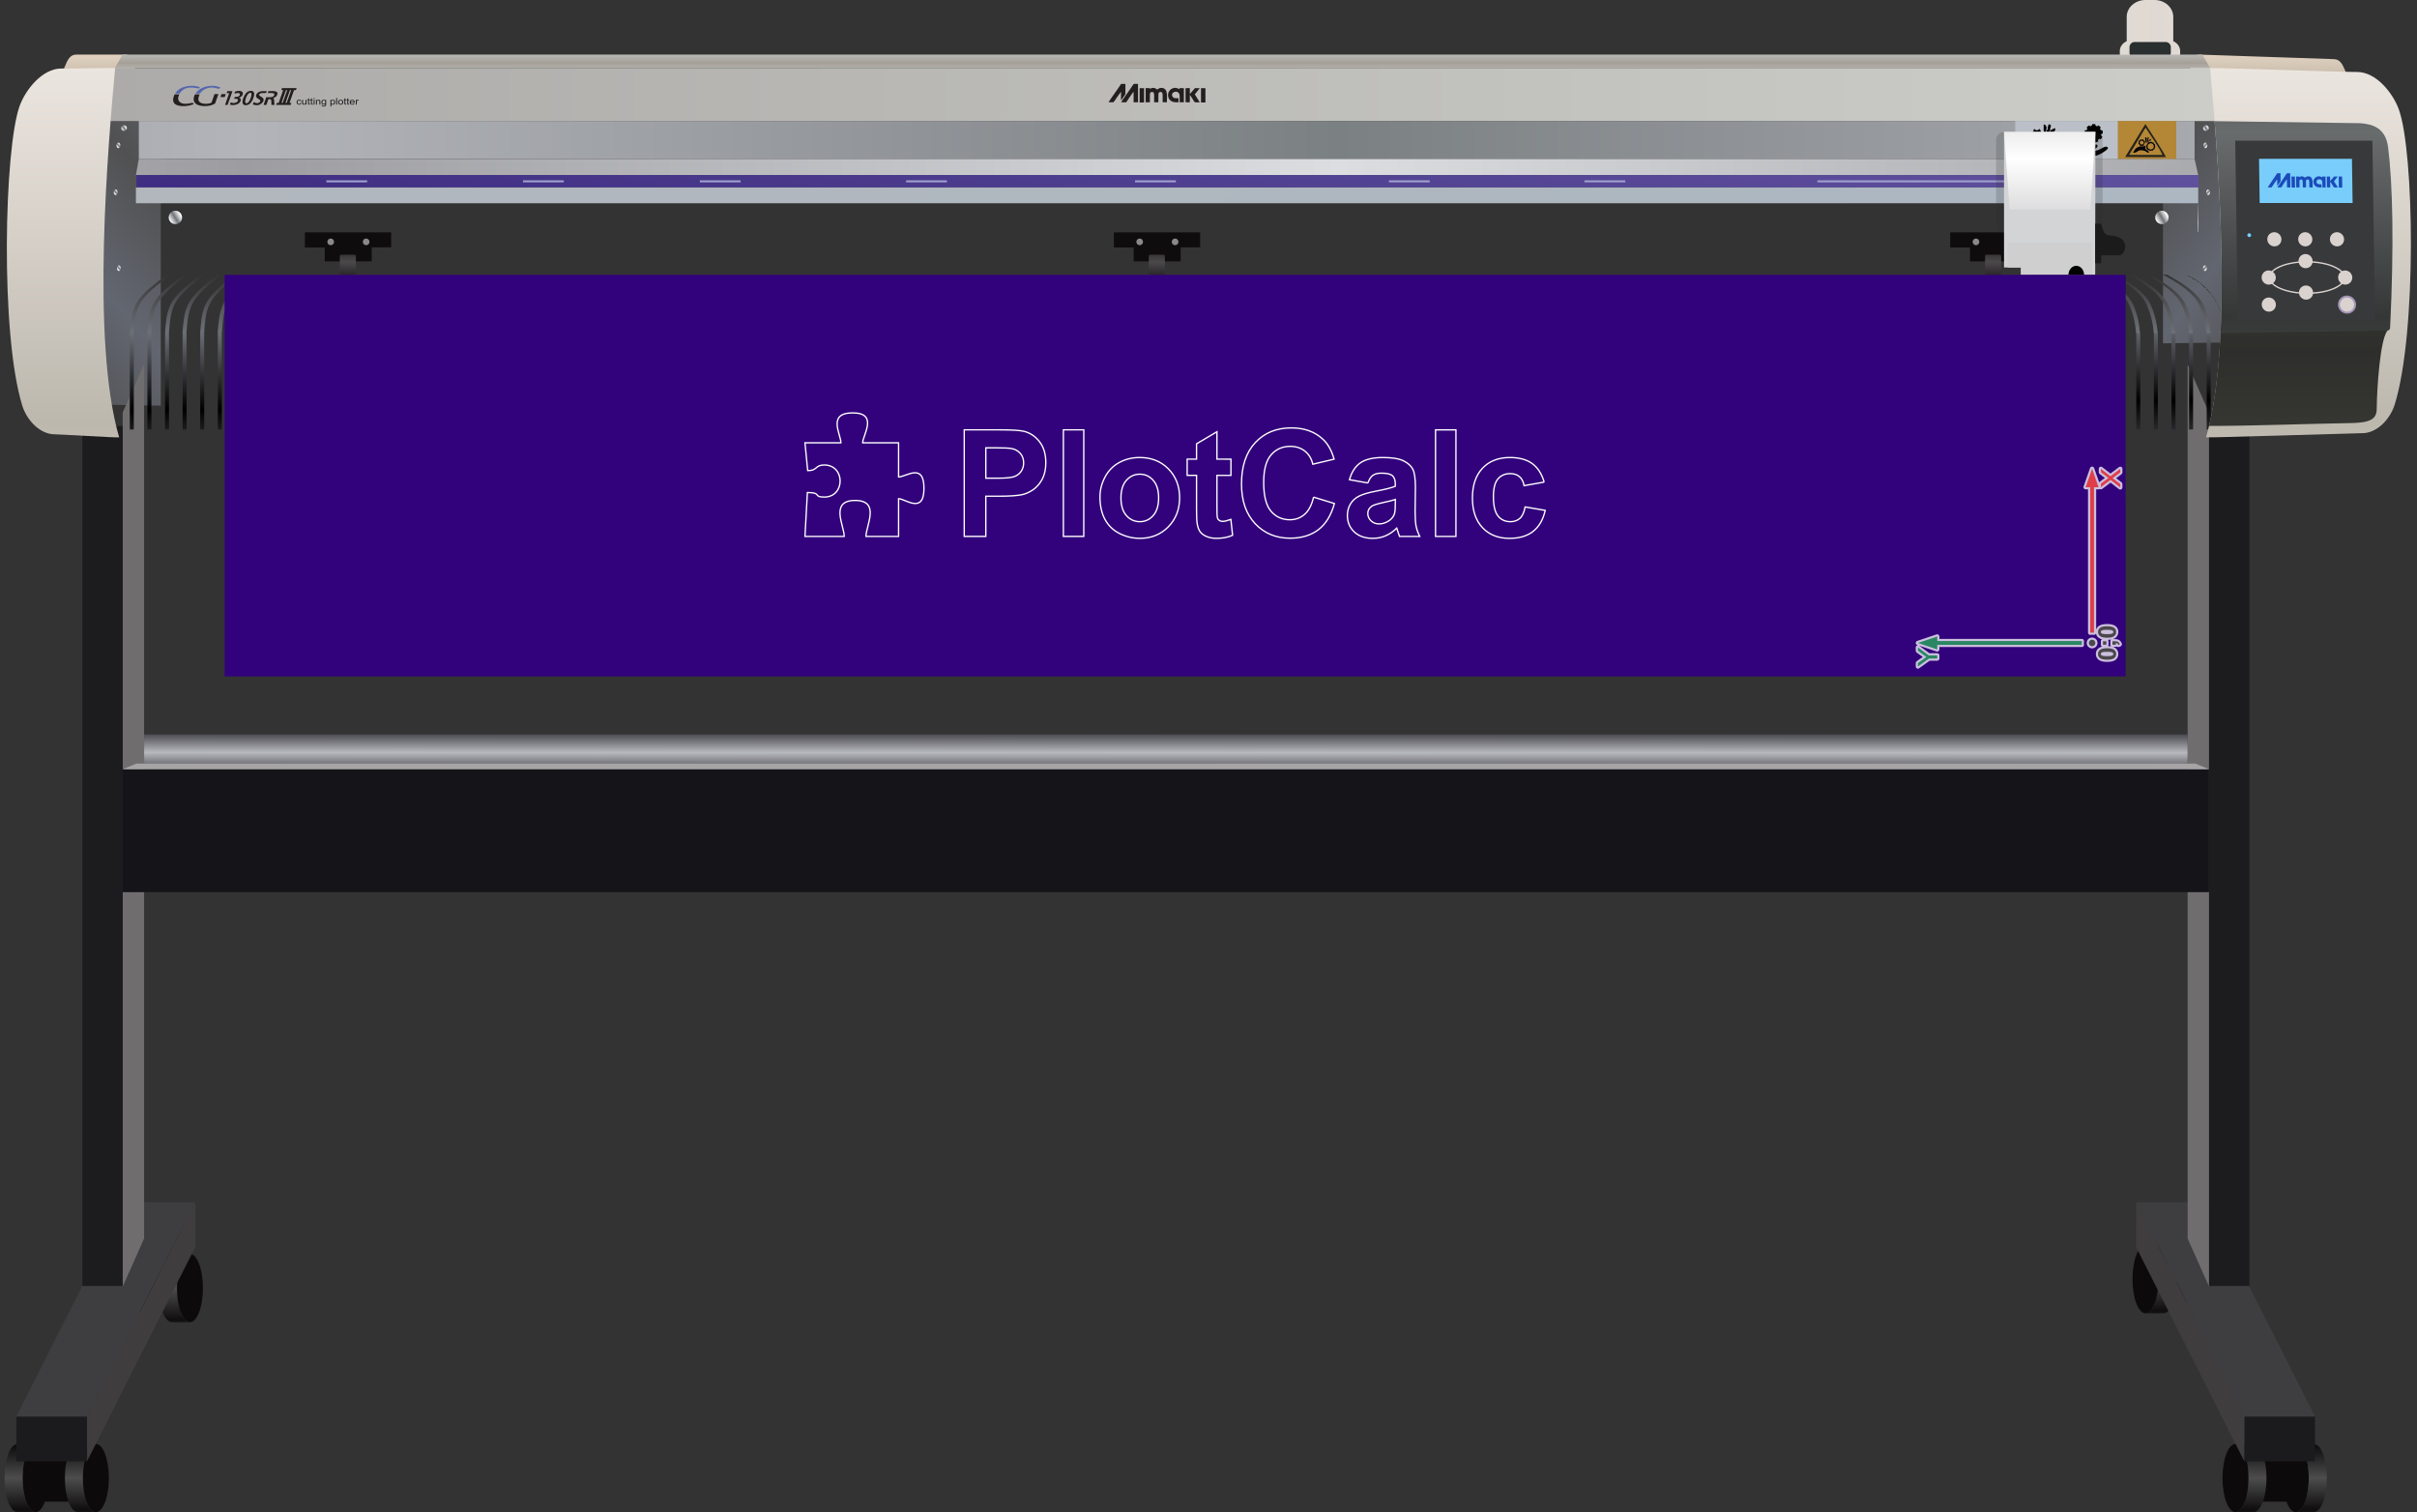 <!-- Creator: plotcalc.com 1000$ --><svg version="1.2" xmlns="http://www.w3.org/2000/svg" viewBox="-1562793 -205306 1805491 1129607" xmlns:xlink="http://www.w3.org/1999/xlink"><rect x="-1562793" y="-205306" width="1805491" height="1129607" fill="#333333" stroke="none"/><defs><linearGradient id="G1" x1="82906" x2="82906" y1="-139979" y2="-170035" spreadMethod="reflect" gradientUnits="userSpaceOnUse"><stop offset="0%" stop-color="rgba(191,178,160,1)"/><stop offset="100%" stop-color="rgba(231,216,199,1)"/></linearGradient><linearGradient id="G2" x1="46972" x2="106717" y1="-70216" y2="-27160" spreadMethod="reflect" gradientUnits="userSpaceOnUse"><stop offset="0%" stop-color="rgba(81,81,82,1)"/><stop offset="100%" stop-color="rgba(98,102,112,1)"/></linearGradient><linearGradient id="G3" x1="84908" x2="86012" y1="-97136" y2="-96132" spreadMethod="reflect" gradientUnits="userSpaceOnUse"><stop offset="0%" stop-color="rgba(113,116,120,1)"/><stop offset="100%" stop-color="rgba(254,254,254,1)"/></linearGradient><linearGradient id="G4" x1="86942" x2="88046" y1="-62106" y2="-61101" spreadMethod="reflect" gradientUnits="userSpaceOnUse"><stop offset="0%" stop-color="rgba(113,116,120,1)"/><stop offset="100%" stop-color="rgba(254,254,254,1)"/></linearGradient><linearGradient id="G5" x1="84552" x2="85656" y1="-5379" y2="-4374" spreadMethod="reflect" gradientUnits="userSpaceOnUse"><stop offset="0%" stop-color="rgba(113,116,120,1)"/><stop offset="100%" stop-color="rgba(254,254,254,1)"/></linearGradient><linearGradient id="G6" x1="-1436694" x2="-1496438" y1="-54990" y2="-816" spreadMethod="reflect" gradientUnits="userSpaceOnUse"><stop offset="0%" stop-color="rgba(81,81,82,1)"/><stop offset="100%" stop-color="rgba(98,102,112,1)"/></linearGradient><linearGradient id="G7" x1="-1504689" x2="-1504689" y1="-139979" y2="-170035" spreadMethod="reflect" gradientUnits="userSpaceOnUse"><stop offset="0%" stop-color="rgba(191,178,160,1)"/><stop offset="100%" stop-color="rgba(231,216,199,1)"/></linearGradient><linearGradient id="G8" x1="-1444067" x2="-1444067" y1="756936" y2="733426" spreadMethod="reflect" gradientUnits="userSpaceOnUse"><stop offset="0%" stop-color="rgba(77,77,77,1)"/><stop offset="100%" stop-color="rgba(16,14,14,1)"/></linearGradient><linearGradient id="G9" x1="-1489131" x2="-1489131" y1="756936" y2="733426" spreadMethod="reflect" gradientUnits="userSpaceOnUse"><stop offset="0%" stop-color="rgba(77,77,77,1)"/><stop offset="100%" stop-color="rgba(16,14,14,1)"/></linearGradient><linearGradient id="G10" x1="-1514338" x2="-1514337" y1="898835" y2="875325" spreadMethod="reflect" gradientUnits="userSpaceOnUse"><stop offset="0%" stop-color="rgba(77,77,77,1)"/><stop offset="100%" stop-color="rgba(16,14,14,1)"/></linearGradient><linearGradient id="G11" x1="-1559402" x2="-1559401" y1="898835" y2="875325" spreadMethod="reflect" gradientUnits="userSpaceOnUse"><stop offset="0%" stop-color="rgba(77,77,77,1)"/><stop offset="100%" stop-color="rgba(16,14,14,1)"/></linearGradient><linearGradient id="G12" x1="63042" x2="63041" y1="750297" y2="726787" spreadMethod="reflect" gradientUnits="userSpaceOnUse"><stop offset="0%" stop-color="rgba(77,77,77,1)"/><stop offset="100%" stop-color="rgba(16,14,14,1)"/></linearGradient><linearGradient id="G13" x1="108106" x2="108105" y1="750297" y2="726787" spreadMethod="reflect" gradientUnits="userSpaceOnUse"><stop offset="0%" stop-color="rgba(77,77,77,1)"/><stop offset="100%" stop-color="rgba(16,14,14,1)"/></linearGradient><linearGradient id="G14" x1="130283" x2="130283" y1="898835" y2="875325" spreadMethod="reflect" gradientUnits="userSpaceOnUse"><stop offset="0%" stop-color="rgba(77,77,77,1)"/><stop offset="100%" stop-color="rgba(16,14,14,1)"/></linearGradient><linearGradient id="G15" x1="175347" x2="175347" y1="898835" y2="875325" spreadMethod="reflect" gradientUnits="userSpaceOnUse"><stop offset="0%" stop-color="rgba(77,77,77,1)"/><stop offset="100%" stop-color="rgba(16,14,14,1)"/></linearGradient><linearGradient id="G16" x1="20698" x2="65783" y1="-182624" y2="-182624" spreadMethod="reflect" gradientUnits="userSpaceOnUse"><stop offset="0%" stop-color="rgba(223,218,211,1)"/><stop offset="100%" stop-color="rgba(225,217,211,1)"/></linearGradient><linearGradient id="G17" x1="-817956" x2="-817951" y1="356905" y2="337194" spreadMethod="reflect" gradientUnits="userSpaceOnUse"><stop offset="0%" stop-color="rgba(184,184,191,1)"/><stop offset="100%" stop-color="rgba(26,27,31,1)"/></linearGradient><linearGradient id="G18" x1="-744970" x2="-744970" y1="-158317" y2="-164879" spreadMethod="reflect" gradientUnits="userSpaceOnUse"><stop offset="0%" stop-color="rgba(165,159,151,1)"/><stop offset="100%" stop-color="rgba(187,187,183,1)"/></linearGradient><linearGradient id="G19" x1="-1483307" x2="94455" y1="-134707" y2="-134707" spreadMethod="reflect" gradientUnits="userSpaceOnUse"><stop offset="0%" stop-color="rgba(173,171,169,1)"/><stop offset="100%" stop-color="rgba(204,205,200,1)"/></linearGradient><linearGradient id="G20" x1="-563478" x2="-1378394" y1="-100752" y2="-100752" spreadMethod="reflect" gradientUnits="userSpaceOnUse"><stop offset="0%" stop-color="rgba(123,128,131,1)"/><stop offset="100%" stop-color="rgba(178,180,185,1)"/></linearGradient><linearGradient id="G21" x1="-562807" x2="-1380322" y1="-80573" y2="-80573" spreadMethod="reflect" gradientUnits="userSpaceOnUse"><stop offset="0%" stop-color="rgba(219,221,225,1)"/><stop offset="100%" stop-color="rgba(156,156,161,1)"/></linearGradient><linearGradient id="G22" x1="-817725" x2="-756341" y1="135843" y2="-291435" spreadMethod="reflect" gradientUnits="userSpaceOnUse"><stop offset="0%" stop-color="rgba(45,27,115,1)"/><stop offset="100%" stop-color="rgba(111,97,171,1)"/></linearGradient><linearGradient id="G23" x1="-691006" x2="-691006" y1="-38652" y2="-52410" spreadMethod="reflect" gradientUnits="userSpaceOnUse"><stop offset="0%" stop-color="rgba(213,214,212,1)"/><stop offset="100%" stop-color="rgba(112,115,119,1)"/></linearGradient><linearGradient id="G24" x1="-516582" x2="-931449" y1="186096" y2="-592023" spreadMethod="reflect" gradientUnits="userSpaceOnUse"><stop offset="0%" stop-color="rgba(172,183,193,1)"/><stop offset="100%" stop-color="rgba(180,183,188,1)"/></linearGradient><linearGradient id="G25" x1="-1432705" x2="-1436595" y1="-43943" y2="-41547" spreadMethod="reflect" gradientUnits="userSpaceOnUse"><stop offset="0%" stop-color="rgba(113,116,120,1)"/><stop offset="100%" stop-color="rgba(254,254,254,1)"/></linearGradient><linearGradient id="G26" x1="51206" x2="47316" y1="-43943" y2="-41547" spreadMethod="reflect" gradientUnits="userSpaceOnUse"><stop offset="0%" stop-color="rgba(113,116,120,1)"/><stop offset="100%" stop-color="rgba(254,254,254,1)"/></linearGradient><linearGradient id="G27" x1="-1303710" x2="-1303643" y1="-9588" y2="-22602" spreadMethod="reflect" gradientUnits="userSpaceOnUse"><stop offset="0%" stop-color="rgba(76,73,74,1)"/><stop offset="100%" stop-color="rgba(31,27,32,1)"/></linearGradient><linearGradient id="G28" x1="-699412" x2="-699345" y1="-9588" y2="-22602" spreadMethod="reflect" gradientUnits="userSpaceOnUse"><stop offset="0%" stop-color="rgba(76,73,74,1)"/><stop offset="100%" stop-color="rgba(31,27,32,1)"/></linearGradient><linearGradient id="G29" x1="-74698" x2="-74631" y1="-9588" y2="-22602" spreadMethod="reflect" gradientUnits="userSpaceOnUse"><stop offset="0%" stop-color="rgba(76,73,74,1)"/><stop offset="100%" stop-color="rgba(31,27,32,1)"/></linearGradient><linearGradient id="G30" x1="-711539" x2="-711538" y1="43946" y2="-16557" spreadMethod="reflect" gradientUnits="userSpaceOnUse"><stop offset="0%" stop-color="rgba(98,102,112,1)"/><stop offset="100%" stop-color="rgba(43,42,41,1)"/></linearGradient><linearGradient id="G31" x1="-1465828" x2="-1466096" y1="100945" y2="41564" spreadMethod="reflect" gradientUnits="userSpaceOnUse"><stop offset="0%" stop-color="rgba(0,0,0,1)"/><stop offset="100%" stop-color="rgba(111,114,122,1)"/></linearGradient><linearGradient id="G32" x1="-1437478" x2="-1437478" y1="-1504" y2="45269" spreadMethod="reflect" gradientUnits="userSpaceOnUse"><stop offset="0%" stop-color="rgba(50,50,50,1)"/><stop offset="100%" stop-color="rgba(111,114,122,1)"/></linearGradient><linearGradient id="G33" x1="-431964" x2="-428328" y1="-114908" y2="-57934" spreadMethod="reflect" gradientUnits="userSpaceOnUse"><stop offset="0%" stop-color="rgba(194,194,190,1)"/><stop offset="100%" stop-color="rgba(84,84,83,1)"/></linearGradient><linearGradient id="G34" x1="-1555408" x2="-1555408" y1="110150" y2="-153057" spreadMethod="reflect" gradientUnits="userSpaceOnUse"><stop offset="0%" stop-color="rgba(189,184,174,1)"/><stop offset="100%" stop-color="rgba(235,229,223,1)"/></linearGradient><linearGradient id="G35" x1="-1470476" x2="-1472108" y1="-110048" y2="-109043" spreadMethod="reflect" gradientUnits="userSpaceOnUse"><stop offset="0%" stop-color="rgba(113,116,120,1)"/><stop offset="100%" stop-color="rgba(254,254,254,1)"/></linearGradient><linearGradient id="G36" x1="84638" x2="83007" y1="-110048" y2="-109043" spreadMethod="reflect" gradientUnits="userSpaceOnUse"><stop offset="0%" stop-color="rgba(113,116,120,1)"/><stop offset="100%" stop-color="rgba(254,254,254,1)"/></linearGradient><linearGradient id="G37" x1="-1474629" x2="-1475733" y1="-97136" y2="-96132" spreadMethod="reflect" gradientUnits="userSpaceOnUse"><stop offset="0%" stop-color="rgba(113,116,120,1)"/><stop offset="100%" stop-color="rgba(254,254,254,1)"/></linearGradient><linearGradient id="G38" x1="-1476663" x2="-1477767" y1="-62106" y2="-61101" spreadMethod="reflect" gradientUnits="userSpaceOnUse"><stop offset="0%" stop-color="rgba(113,116,120,1)"/><stop offset="100%" stop-color="rgba(254,254,254,1)"/></linearGradient><linearGradient id="G39" x1="-1474273" x2="-1475377" y1="-5379" y2="-4374" spreadMethod="reflect" gradientUnits="userSpaceOnUse"><stop offset="0%" stop-color="rgba(113,116,120,1)"/><stop offset="100%" stop-color="rgba(254,254,254,1)"/></linearGradient><linearGradient id="G40" x1="166733" x2="166733" y1="110150" y2="-153057" spreadMethod="reflect" gradientUnits="userSpaceOnUse"><stop offset="0%" stop-color="rgba(189,184,174,1)"/><stop offset="100%" stop-color="rgba(235,229,223,1)"/></linearGradient><linearGradient id="G41" x1="158129" x2="158129" y1="110012" y2="57396" spreadMethod="reflect" gradientUnits="userSpaceOnUse"><stop offset="0%" stop-color="rgba(53,54,49,1)"/><stop offset="100%" stop-color="rgba(46,46,44,1)"/></linearGradient><linearGradient id="G42" x1="250141" x2="250142" y1="31514" y2="-106493" spreadMethod="reflect" gradientUnits="userSpaceOnUse"><stop offset="0%" stop-color="rgba(52,55,54,1)"/><stop offset="100%" stop-color="rgba(104,108,109,1)"/></linearGradient><linearGradient id="G43" x1="-31662" x2="-31661" y1="-86624" y2="-140186" spreadMethod="reflect" gradientUnits="userSpaceOnUse"><stop offset="0%" stop-color="rgba(255,255,255,1)"/><stop offset="100%" stop-color="rgba(207,207,209,1)"/></linearGradient><linearGradient id="GS1" x1="0" x2="0" y1="0" y2="25000" gradientUnits="userSpaceOnUse"><stop offset="25%" stop-color="rgba(0,0,0,.2)"/><stop offset="100%" stop-color="rgba(0,0,0,0)"/></linearGradient><linearGradient id="GS2" x1="0" x2="0" y1="300000" y2="100000" gradientUnits="userSpaceOnUse"><stop offset="0%" stop-color="rgba(0,0,0,.1)"/><stop offset="100%" stop-color="rgba(0,0,0,0)"/></linearGradient></defs><path id="theMotionPath" d="M0 0H-1370000H0" /><g><path fill="url(#G1)" d="m80432-164514l100330 3386c4421 149 6337 3962 8043 8044l8044 19244c1705 4081-3623 8192-8044 8043l-100330-3387c-4421-149-6337-3961-8043-8043l-8044-19244c-1706-4082 3622-8193 8044-8043"/><path fill="url(#G2)" d="m115606 50310l-62653 846v-180340h62653z"/><path fill="url(#G3)" d="m84644-94596c-783 0-1418-939-1418-2097 0-1158 635-2096 1418-2096 784 0 1419 938 1419 2096 0 1158-635 2097-1419 2097"/><path fill="url(#G4)" d="m86678-59565c-783 0-1418-939-1418-2097 0-1158 635-2097 1418-2097 784 0 1419 939 1419 2097 0 1158-635 2097-1419 2097"/><path fill="url(#G5)" d="m84289-2839c-784 0-1419-938-1419-2096 0-1158 635-2097 1419-2097 783 0 1418 939 1418 2097 0 1158-635 2096-1418 2096"/><path fill="url(#G6)" d="m-1505327 96658l62653 1065v-226907h-62653z"/><path fill="url(#G7)" d="m-1469129-164514h-36830c-4424 0-6338 3961-8044 8043l-8043 19244c-1706 4082 3619 8043 8043 8043h36830c4424 0 6338-3961 8044-8043l8043-19244c1706-4082-3620-8043-8043-8043"/><path fill="rgba(13,10,11,1)" d="m-1420897 782402c5358 0 9702-11402 9702-25466 0-14065-4344-25466-9702-25466-3264 0-6151 4231-7910 10719h-29244c-1758-6488-4646-10719-7910-10719-5358 0-9701 11401-9701 25466 0 14064 4343 25466 9701 25466 2749 0 5230-3002 6996-7824h31073c1765 4822 4246 7824 6995 7824"/><path fill="url(#G8)" d="m-1420909 782402h-13457c-5358 0-9701-11402-9701-25466 0-14065 4343-25466 9701-25466h13457c-5358 0-9701 11401-9701 25466 0 14064 4343 25466 9701 25466"/><path fill="url(#G9)" d="m-1465973 782402h-13457c-5358 0-9701-11402-9701-25466 0-14065 4343-25466 9701-25466h13457c-5358 0-9702 11401-9702 25466 0 14064 4344 25466 9702 25466"/><path fill="rgba(27,27,30,1)" d="m-1480279 710950h52785v33469h-52785z"/><path fill="rgba(13,10,11,1)" d="m-1491168 924301c5358 0 9702-11401 9702-25466 0-14064-4344-25466-9702-25466-3263 0-6151 4232-7910 10719h-29244c-1758-6487-4646-10719-7910-10719-5358 0-9701 11402-9701 25466 0 14065 4343 25466 9701 25466 2749 0 5230-3001 6996-7823h31073c1765 4822 4247 7823 6995 7823"/><path fill="url(#G10)" d="m-1491180 924301h-13457c-5357 0-9701-11401-9701-25466 0-14064 4344-25466 9701-25466h13457c-5358 0-9701 11402-9701 25466 0 14065 4343 25466 9701 25466"/><path fill="url(#G11)" d="m-1536244 924301h-13457c-5358 0-9701-11401-9701-25466 0-14064 4343-25466 9701-25466h13457c-5358 0-9701 11402-9701 25466 0 14065 4343 25466 9701 25466"/><path fill="rgba(27,27,30,1)" d="m-1550549 852849h52784v33470h-52784z"/><path fill="rgba(64,61,63,1)" d="m-1497765 852849l80830-160025v33469l-80830 160026z"/><path fill="rgba(62,61,64,1)" d="m-1550549 852849h52784l80830-160025h-52784z"/><path fill="rgba(13,10,11,1)" d="m39871 775763c-5358 0-9701-11402-9701-25466 0-14065 4343-25466 9701-25466 3264 0 6152 4231 7910 10719h29244c1759-6488 4646-10719 7911-10719 5357 0 9701 11401 9701 25466 0 14064-4344 25466-9701 25466-2749 0-5231-3002-6996-7823h-31073c-1765 4821-4247 7823-6996 7823"/><path fill="url(#G12)" d="m39884 775763h13456c5358 0 9702-11402 9702-25466 0-14065-4344-25466-9702-25466h-13456c5358 0 9701 11401 9701 25466 0 14064-4343 25466-9701 25466"/><path fill="url(#G13)" d="m84948 775763h13456c5358 0 9702-11402 9702-25466 0-14065-4344-25466-9702-25466h-13456c5358 0 9701 11401 9701 25466 0 14064-4343 25466-9701 25466"/><path fill="rgba(13,10,11,1)" d="m107113 924301c-5358 0-9701-11401-9701-25466 0-14064 4343-25466 9701-25466 3264 0 6152 4232 7910 10719h29244c1758-6487 4646-10719 7910-10719 5358 0 9701 11402 9701 25466 0 14065-4343 25466-9701 25466-2749 0-5230-3001-6995-7823h-31074c-1765 4822-4246 7823-6995 7823"/><path fill="url(#G14)" d="m107125 924301h13457c5358 0 9701-11401 9701-25466 0-14064-4343-25466-9701-25466h-13457c5358 0 9702 11402 9702 25466 0 14065-4344 25466-9702 25466"/><path fill="url(#G15)" d="m152189 924301h13457c5358 0 9701-11401 9701-25466 0-14064-4343-25466-9701-25466h-13457c5358 0 9702 11402 9702 25466 0 14065-4344 25466-9702 25466"/><path fill="rgba(27,27,30,1)" d="m166495 852849h-52785v33470h52785z"/><path fill="rgba(64,61,63,1)" d="m113710 852849l-80830-160025v33469l80830 160026z"/><path fill="rgba(62,61,64,1)" d="m166495 852849h-52785l-80830-160025h52785z"/><path fill="rgba(111,109,110,1)" d="m87368 755900l-16003-36041v-652885l16003 36041z"/><path fill="rgba(111,109,110,1)" d="m-1471147 755900l16003-36041v-653141l-16003 36041z"/><path fill="url(#G16)" d="m65783-159942v-7198c0-3237-2107-6052-5145-7385v-18187c0-6927-6287-12594-13970-12594h-6854c-7684 0-13970 5667-13970 12594v18187c-3039 1333-5146 4148-5146 7385v7198z"/><path fill="rgba(42,47,47,1)" d="m31758-173927h23230c2096 0 3810 1744 3810 3875v4197c0 2131-1714 3875-3810 3875h-23230c-2096 0-3810-1744-3810-3875v-4197c0-2131 1714-3875 3810-3875"/><path fill="url(#G17)" d="m-1455144 374764h1526509v-31485h-1526509z"/><path fill="rgba(28,28,30,1)" d="m-1501309 755365h30162v-642402h-30162z"/><path fill="rgba(28,28,30,1)" d="m117530 755365h-30162v-652350h30162z"/><path fill="rgba(21,20,25,1)" d="m-1471147 461152v-91811h1558515v91811z"/><path fill="rgba(166,164,165,1)" d="m-1471147 369341l10242-4231h1538031l10242 4231z"/><path fill="url(#G18)" d="m-1471195-164514h1553538l5799 10007h-1565175z"/><path fill="url(#G19)" d="m-1476971-154507h1565090c851 6798 1664 13441 2362 19182 1356 6233 2685 13071 3974 20417h-1577762c1289-7346 2618-14184 3974-20417 698-5741 1511-12384 2362-19182"/><path fill="url(#G20)" d="m-1459091-114908h1535641v28312h-1535641z"/><path fill="url(#G21)" d="m-1461276-74550h1540537l-2711-12046h-1535641z"/><path fill="url(#G22)" d="m-1460853-74550h1540537v9289h-1540537z"/><path fill="url(#G23)" d="m79261-53469v21762h-1540537v-21762z"/><path fill="url(#G24)" d="m-1461276-65261h1540537v11792h-1540537z"/><path fill="url(#G25)" d="m-1431777-37885c2762 0 5000-2239 5000-5000 0-2762-2238-5000-5000-5000-2761 0-5000 2238-5000 5000 0 2761 2239 5000 5000 5000"/><path fill="url(#G26)" d="m52135-37885c2761 0 5000-2239 5000-5000 0-2762-2239-5000-5000-5000-2762 0-5000 2238-5000 5000 0 2761 2238 5000 5000 5000"/><path fill="rgba(15,12,14,1)" d="m-1335026-20443v-11264h64426v11155h-14552v10499h-13626h-21432v-10390z"/><path fill="rgba(137,137,137,1)" d="m-1289287-22126c1380 0 2500-1119 2500-2500 0-1381-1120-2500-2500-2500-1381 0-2500 1119-2500 2500 0 1381 1119 2500 2500 2500"/><path fill="rgba(137,137,137,1)" d="m-1315752-22126c1381 0 2500-1119 2500-2500 0-1381-1119-2500-2500-2500-1380 0-2500 1119-2500 2500 0 1381 1120 2500 2500 2500"/><path fill="url(#G27)" d="m-1307808-155h9721c637 0 1159-431 1159-958v-12958c0-527-522-958-1159-958h-9721c-638 0-1159 431-1159 958v12958c0 527 521 958 1159 958"/><path fill="rgba(15,12,14,1)" d="m-730728-20443v-11264h64426v11155h-14552v10499h-13626h-21431v-10390z"/><path fill="rgba(137,137,137,1)" d="m-684989-22126c1381 0 2500-1119 2500-2500 0-1381-1119-2500-2500-2500-1381 0-2500 1119-2500 2500 0 1381 1119 2500 2500 2500"/><path fill="rgba(137,137,137,1)" d="m-711453-22126c1380 0 2500-1119 2500-2500 0-1381-1120-2500-2500-2500-1381 0-2500 1119-2500 2500 0 1381 1119 2500 2500 2500"/><path fill="url(#G28)" d="m-703510-155h9721c637 0 1159-431 1159-958v-12958c0-527-522-958-1159-958h-9721c-637 0-1159 431-1159 958v12958c0 527 522 958 1159 958"/><path fill="rgba(15,12,14,1)" d="m-106014-20443v-11264h64426v11155h-14552v10499h-13626h-21431v-10390z"/><path fill="rgba(137,137,137,1)" d="m-60275-22126c1381 0 2500-1119 2500-2500 0-1381-1119-2500-2500-2500-1381 0-2500 1119-2500 2500 0 1381 1119 2500 2500 2500"/><path fill="rgba(137,137,137,1)" d="m-86739-22126c1380 0 2500-1119 2500-2500 0-1381-1120-2500-2500-2500-1381 0-2500 1119-2500 2500 0 1381 1119 2500 2500 2500"/><path fill="url(#G29)" d="m-78796-155h9721c637 0 1159-431 1159-958v-12958c0-527-522-958-1159-958h-9721c-637 0-1159 431-1159 958v12958c0 527 522 958 1159 958"/><path fill="url(#G30)" d="m-1479449 115526h1578173c529-41642 14434-97042-28575-115681h-1521023c-43009 18639-29104 74039-28575 115681"/><path fill="url(#G31)" d="m-1465828 115526h2985v-71758h-2985zm13147 0h2986v-71758h-2986zm13148 0h2985v-71758h-2985zm13147 0h2986v-71758h-2986zm13148 0h2985v-71758h-2985zm13147 0h2986v-71758h-2986zm13148 0h2985v-71758h-2985zm13147 0h2986v-71758h-2986zm13148 0h2985v-71758h-2985zm13147 0h2986v-71758h-2986zm13148 0h2985v-71758h-2985zm13147 0h2986v-71758h-2986zm13148 0h2985v-71758h-2985zm13147 0h2986v-71758h-2986zm13148 0h2985v-71758h-2985zm13147 0h2986v-71758h-2986zm13148 0h2985v-71758h-2985zm13147 0h2986v-71758h-2986zm13148 0h2985v-71758h-2985zm13147 0h2986v-71758h-2986zm13148 0h2985v-71758h-2985zm13147 0h2986v-71758h-2986zm13148 0h2985v-71758h-2985zm13147 0h2986v-71758h-2986zm13148 0h2985v-71758h-2985zm13147 0h2986v-71758h-2986zm13148 0h2985v-71758h-2985zm13147 0h2986v-71758h-2986zm13148 0h2985v-71758h-2985zm13147 0h2986v-71758h-2986zm13148 0h2985v-71758h-2985zm13147 0h2986v-71758h-2986zm13148 0h2985v-71758h-2985zm13147 0h2986v-71758h-2986zm13148 0h2985v-71758h-2985zm13147 0h2986v-71758h-2986zm13148 0h2985v-71758h-2985zm13147 0h2986v-71758h-2986zm13148 0h2985v-71758h-2985zm13147 0h2986v-71758h-2986zm13148 0h2985v-71758h-2985zm13147 0h2986v-71758h-2986zm13148 0h2985v-71758h-2985zm13147 0h2986v-71758h-2986zm13148 0h2985v-71758h-2985zm13147 0h2986v-71758h-2986zm13148 0h2985v-71758h-2985zm13147 0h2986v-71758h-2986zm13148 0h2985v-71758h-2985zm13147 0h2986v-71758h-2986zm13148 0h2985v-71758h-2985zm13147 0h2986v-71758h-2986zm13148 0h2985v-71758h-2985zm13147 0h2986v-71758h-2986zm13148 0h2985v-71758h-2985zm13147 0h2986v-71758h-2986zm13148 0h2985v-71758h-2985zm13147 0h2986v-71758h-2986zm13148 0h2985v-71758h-2985zm13147 0h2986v-71758h-2986zm13148 0h2985v-71758h-2985zm13147 0h2986v-71758h-2986zm13148 0h2985v-71758h-2985zm13147 0h2986v-71758h-2986zm13148 0h2985v-71758h-2985zm13147 0h2986v-71758h-2986zm13148 0h2985v-71758h-2985zm13147 0h2986v-71758h-2986zm13148 0h2985v-71758h-2985zm13147 0h2986v-71758h-2986zm13148 0h2985v-71758h-2985zm13147 0h2986v-71758h-2986zm13148 0h2985v-71758h-2985zm13147 0h2986v-71758h-2986zm13148 0h2985v-71758h-2985zm13147 0h2986v-71758h-2986zm13148 0h2985v-71758h-2985zm13147 0h2986v-71758h-2986zm13148 0h2985v-71758h-2985zm13147 0h2986v-71758h-2986zm13148 0h2985v-71758h-2985zm13147 0h2986v-71758h-2986zm13148 0h2985v-71758h-2985zm13147 0h2986v-71758h-2986zm13148 0h2985v-71758h-2985zm13147 0h2986v-71758h-2986zm13148 0h2985v-71758h-2985zm13147 0h2986v-71758h-2986zm13148 0h2985v-71758h-2985zm13147 0h2986v-71758h-2986zm13148 0h2985v-71758h-2985zm13147 0h2986v-71758h-2986zm13148 0h2985v-71758h-2985zm13147 0h2986v-71758h-2986zm13148 0h2985v-71758h-2985zm13147 0h2986v-71758h-2986zm13148 0h2985v-71758h-2985zm13147 0h2986v-71758h-2986zm13148 0h2985v-71758h-2985zm13147 0h2986v-71758h-2986zm13148 0h2985v-71758h-2985zm13147 0h2986v-71758h-2986zm13148 0h2985v-71758h-2985zm13147 0h2986v-71758h-2986zm13148 0h2985v-71758h-2985zm13147 0h2986v-71758h-2986zm13148 0h2985v-71758h-2985zm13147 0h2986v-71758h-2986zm13148 0h2985v-71758h-2985zm13147 0h2986v-71758h-2986zm13148 0h2985v-71758h-2985zm13147 0h2986v-71758h-2986zm13148 0h2985v-71758h-2985zm13147 0h2986v-71758h-2986zm13148 0h2985v-71758h-2985zm13147 0h2986v-71758h-2986zm13148 0h2985v-71758h-2985zm13147 0h2986v-71758h-2986zm13148 0h2985v-71758h-2985z"/><path fill="url(#G32)" d="m-1438160-155c777 0 1710 0 2798 0-9326 7322-18729 13913-23005 21966-3602 6783-3886 14639-4508 21957-1088 0-2021 0-2953 0 777-7318 1061-15174 4663-21957 4276-8053 13679-14644 23005-21966m12435 0c933 0 1865 0 2953 0-9171 7322-18371 13959-22538 21966-3546 6812-3886 14639-4508 21957-1088 0-2021 0-2953 0 621-7318 962-15145 4507-21957 4167-8007 13368-14644 22539-21966m12746 0c933 0 1710 0 2798 0-8860 7322-17973 13924-22072 21966-3468 6801-3731 14639-4353 21957-1088 0-2020 0-2953 0 622-7318 885-15156 4352-21957 4100-8042 13213-14644 22228-21966m12591 0c777 0 1709 0 2797 0-8704 7322-17614 13970-21606 21966-3409 6830-3730 14639-4352 21957-1088 0-2021 0-2953 0 622-7318 942-15127 4352-21957 3991-7996 12902-14644 21762-21966m12590 0c933 0 1865 0 2954 0-8550 7322-17305 13970-21296 21966-3409 6830-3575 14639-4196 21957-1089 0-2021 0-2954 0 622-7318 787-15127 4197-21957 3991-7996 12746-14644 21295-21966m12591 0c932 0 2020 0 2953 0-8238 7322-16789 14016-20673 21966-3351 6859-3575 14639-4197 21957-1088 0-2176 0-3109 0 622-7318 846-15098 4197-21957 3884-7950 12435-14644 20829-21966m12746 0c932 0 1709 0 2798 0-8083 7322-16547 13983-20363 21966-3274 6849-3420 14639-4041 21957-1088 0-2021 0-2954 0 622-7318 768-15108 4042-21957 3815-7983 12279-14644 20518-21966m12746 0c777 0 1710 0 2798 0-7928 7322-16306 13950-20052 21966-3197 6841-3264 14639-3886 21957-1088 0-2021 0-2953 0 621-7318 827-15080 4041-21957 3710-7938 11969-14644 20052-21966m12435 0c932 0 1865 0 2953 0-7772 7322-15876 14028-19585 21966-3214 6877-3264 14639-3886 21957-1088 0-2021 0-2954 0 622-7318 672-15080 3886-21957 3710-7938 11814-14644 19586-21966m12746 0c933 0 1865 0 2798 0-7461 7322-15584 14041-19119 21966-3077 6896-3109 14639-3731 21957-1088 0-2021 0-2953 0 622-7318 593-15088 3730-21957 3640-7970 11658-14644 19275-21966m12590 0c778 0 1866 0 2954 0-7306 7322-15222 14086-18653 21966-3015 6923-3109 14639-3730 21957-1088 0-2177 0-3109 0 621-7318 654-15061 3730-21957 3535-7925 11347-14644 18808-21966m12591 0c933 0 1865 0 2953 0-7150 7322-14910 14086-18342 21966-3014 6923-2953 14639-3575 21957-1088 0-2020 0-2953 0 622-7318 575-15067 3575-21957 3464-7956 11192-14644 18342-21966m12590 0c933 0 2021 0 2954 0-6839 7322-14391 14130-17720 21966-2953 6950-2954 14639-3575 21957-1088 0-2176 0-3109 0 622-7318 622-15007 3575-21957 3329-7836 10881-14644 17875-21966m12747 0c932 0 1709 0 2797 0-6683 7322-14151 14100-17409 21966-2876 6942-2953 14639-3419 21957-1089 0-2021 0-2954 0 622-7318 544-15015 3420-21957 3258-7866 10725-14644 17565-21966m12745 0c778 0 1710 0 2798 0-6528 7322-13911 14070-17098 21966-2800 6937-2798 14639-3264 21957-1088 0-2021 0-2953 0 466-7318 607-14989 3419-21957 3157-7823 10415-14644 17098-21966m12436 0c932 0 1865 0 2953 0-6373 7322-13475 14143-16632 21966-2812 6968-2798 14639-3264 21957-1088 0-2021 0-2954 0 467-7318 452-14989 3265-21957 3157-7823 10259-14644 16632-21966m12746 0c932 0 1865 0 2798 0-6063 7322-13081 14115-16166 21966-2736 6962-2643 14639-3109 21957-1088 0-2021 0-2953 0 466-7318 373-14995 3109-21957 3085-7851 10103-14644 16321-21966m12590 0c933 0 1866 0 2954 0-5907 7322-12714 14158-15700 21966-2671 6987-2642 14639-3109 21957-1088 0-2176 0-3108 0 466-7318 437-14970 3108-21957 2986-7808 9793-14644 15855-21966m12591 0c932 0 1865 0 2953 0-5751 7322-12476 14130-15388 21966-2596 6983-2487 14639-2954 21957-1088 0-2020 0-2953 0 466-7318 358-14974 2953-21957 2913-7836 9638-14644 15389-21966m12746 0c932 0 1865 0 2798 0-5596 7322-11880 14200-14767 21966-2607 7012-2487 14639-2953 21957-1088 0-2021 0-2954 0 467-7318 347-14945 2954-21957 2887-7767 9326-14644 14922-21966m12590 0c933 0 1710 0 2798 0-5440 7322-11739 14214-14456 21966-2464 7030-2331 14639-2797 21957-1089 0-2021 0-2954 0 467-7318 268-14950 2798-21957 2814-7793 9171-14644 14611-21966m12746 0c778 0 1710 0 2798 0-5285 7322-11502 14189-14145 21966-2388 7027-2176 14639-2642 21957-1088 0-2021 0-2953 0 466-7318 333-14927 2797-21957 2717-7752 8860-14644 14145-21966m12436 0c932 0 2020 0 3108 0-5129 7322-11058 14255-13678 21966-2398 7053-2177 14639-2643 21957-1088 0-2176 0-3109 0 467-7318 254-14930 2643-21957 2643-7777 8704-14644 13679-21966m12745 0c933 0 1866 0 2798 0-4818 7322-10665 14230-13212 21966-2321 7050-2021 14639-2487 21957-1088 0-2021 0-2953 0 466-7318 166-14907 2487-21957 2547-7736 8549-14644 13367-21966m12591 0c933 0 1865 0 2953 0-4663 7322-10294 14270-12746 21966-2253 7072-2020 14639-2487 21957-1088 0-2176 0-3108 0 466-7318 233-14885 2487-21957 2452-7696 8238-14644 12901-21966m12591 0c932 0 1865 0 2953 0-4508 7322-10058 14246-12435 21966-2178 7070-1865 14639-2332 21957-1088 0-2020 0-2953 0 466-7318 154-14887 2331-21957 2378-7720 8083-14644 12436-21966m12746 0c932 0 1865 0 2798 0-4197 7322-9455 14308-11814 21966-2185 7093-1865 14639-2331 21957-1088 0-2021 0-2954 0 466-7318 147-14864 2332-21957 2358-7658 7772-14644 11969-21966m12590 0c933 0 1710 0 2798 0-4041 7322-9218 14285-11502 21966-2109 7091-1866 14639-2177 21957-1088 0-2020 0-2953 0 311-7318 68-14866 2176-21957 2284-7681 7617-14644 11658-21966m12746 0c777 0 1710 0 2798 0-3886 7322-8845 14323-11036 21966-2039 7111-1865 14639-2176 21957-1088 0-2021 0-2954 0 311-7318 137-14846 2177-21957 2191-7643 7305-14644 11191-21966m12435 0c933 0 2021 0 3109 0-3731 7322-8609 14302-10725 21966-1964 7110-1710 14639-2021 21957-1088 0-2176 0-3109 0 311-7318 58-14847 2021-21957 2116-7664 7150-14644 10725-21966m12746 0c933 0 1866 0 2798 0-3420 7322-8143 14302-10259 21966-1963 7110-1554 14639-1865 21957-1088 0-2021 0-2953 0 311-7318 51-14826 2020-21957 2101-7607 6840-14644 10259-21966m12746 0c933 0 1710 0 2798 0-3264 7322-7857 14374-9792 21966-1823 7148-1555 14639-1866 21957-1088 0-2020 0-2953 0 311-7318-28-14828 1865-21957 2025-7627 6684-14644 9948-21966m12591 0c777 0 1710 0 2798 0-3109 7322-7623 14355-9482 21966-1746 7148-1399 14639-1710 21957-1088 0-2020 0-2953 0 311-7318-108-14827 1710-21957 1949-7647 6528-14644 9637-21966m12590 0c933 0 1866 0 2798 0-2798 7322-7089 14390-8860 21966-1674 7165-1399 14639-1709 21957-1089 0-2021 0-2954 0 311-7318 36-14792 1710-21957 1770-7576 6217-14644 9015-21966m12591 0c933 0 1865 0 2953 0-2642 7322-6779 14390-8549 21966-1674 7165-1243 14639-1554 21957-1088 0-2176 0-3109 0 311-7318-120-14792 1554-21957 1771-7576 6063-14644 8705-21966m12746 0c777 0 1710 0 2798 0-2487 7322-6400 14422-8083 21966-1602 7182-1243 14639-1554 21957-1088 0-2021 0-2954 0 311-7318-47-14775 1555-21957 1682-7544 5596-14644 8238-21966m12435 0c933 0 2021 0 3109 0-2332 7322-6166 14406-7772 21966-1526 7183-1088 14639-1399 21957-1088 0-2176 0-3109 0 311-7318-127-14774 1399-21957 1606-7560 5441-14644 7772-21966m12746 0c933 0 1865 0 2798 0-2021 7322-5700 14406-7306 21966-1525 7183-932 14639-1243 21957-1088 0-2021 0-2954 0 311-7318-130-14759 1399-21957 1596-7513 5130-14644 7306-21966m12746 0c933 0 1710 0 2798 0-1865 7322-5320 14437-6839 21966-1453 7198-933 14639-1244 21957-1088 0-2020 0-2953 0 311-7318-209-14759 1243-21957 1520-7529 4974-14644 6995-21966m12591 0c777 0 1710 0 2798 0-1710 7322-5087 14422-6529 21966-1377 7202-777 14639-1088 21957-1088 0-2021 0-2953 0 311-7318-289-14755 1088-21957 1442-7544 4818-14644 6684-21966m12590 0c933 0 1866 0 2954 0-1555 7322-4706 14453-6063 21966-1302 7215-932 14639-1088 21957-1088 0-2020 0-2953 0 156-7318-215-14742 1088-21957 1357-7513 4508-14644 6062-21966m12591 0c932 0 1865 0 2953 0-1243 7322-4239 14453-5596 21966-1302 7215-777 14639-932 21957-1088 0-2176 0-3109 0 155-7318-370-14742 933-21957 1356-7513 4352-14644 5751-21966m12746 0c777 0 1710 0 2798 0-1088 7322-3942 14508-5130 21966-1153 7241-777 14639-932 21957-1088 0-2021 0-2954 0 156-7318-296-14728 933-21957 1272-7484 4041-14644 5285-21966m12590 0c933 0 1866 0 2954 0-933 7322-3708 14496-4819 21966-1077 7244-622 14639-777 21957-1088 0-2021 0-2953 0 155-7318-375-14724 777-21957 1194-7497 3886-14644 4818-21966m12591 0c933 0 1865 0 2798 0-622 7322-3320 14485-4352 21966-1001 7250-467 14639-622 21957-1088 0-2021 0-2953 0 155-7318-225-14702 777-21957 1027-7444 3575-14644 4352-21966m12746 0c933 0 1710 0 2798 0-466 7322-2858 14522-3886 21966-1002 7255-466 14639-622 21957-1088 0-2021 0-2953 0 155-7318-380-14702 621-21957 1028-7444 3420-14644 4042-21966m12591 0c777 0 1865 0 2953 0-311 7322-2625 14511-3575 21966-925 7260-311 14639-467 21957-1088 0-2176 0-3108 0 155-7318-459-14697 466-21957 950-7455 3264-14644 3731-21966m12590 0c933 0 1865 0 2953 0-155 7322-2240 14535-3108 21966-850 7270-311 14639-467 21957-1088 0-2020 0-2953 0 155-7318-383-14687 466-21957 868-7431 2954-14644 3109-21966m12591 0c932 0 2020 0 2953 0 155 7322-1775 14535-2642 21966-850 7270-156 14639-311 21957-1088 0-2176 0-3109 0 155-7318-462-14681 311-21957 790-7439 2798-14644 2798-21966m12746 0c777 0 1709 0 2797 0 311 7322-1389 14557-2176 21966-772 7278-155 14639-311 21957-1088 0-2020 0-2953 0 156-7318-462-14679 311-21957 787-7409 2487-14644 2332-21966m12590 0c933 0 1865 0 2953 0 467 7322-1156 14549-1865 21966-696 7284 0 14639-155 21957-1088 0-2021 0-2953 0 155-7318-541-14673 155-21957 709-7417 2331-14644 1865-21966m12591 0c932 0 1865 0 2798 0 777 7322-769 14542-1399 21966-620 7293 155 14639 0 21957-1088 0-2021 0-2954 0 156-7318-464-14666 156-21957 628-7396 2020-14644 1399-21966m12746 0c932 0 1710 0 2798 0 777 7322-305 14570-933 21966-620 7291 156 14639 0 21957-1088 0-2021 0-2953 0 155-7318-620-14666 0-21957 628-7396 1865-14644 1088-21966m12590 0c778 0 1866 0 2954 0 932 7322-152 14583-622 21966-466 7304 155 14639 155 21957-1088 0-2176 0-3108 0 0-7318-698-14658-156-21957 550-7402 1710-14644 777-21966m12591 0c933 0 1865 0 2953 0 1088 7322 236 14599-155 21966-388 7309 155 14639 155 21957-1088 0-2020 0-2953 0 0-7318-621-14653-155-21957 470-7383 1398-14644 155-21966m12746 0c932 0 1865 0 2798 0 1399 7322 624 14596 311 21966-311 7317 311 14639 311 21957-1089 0-2021 0-2954 0 0-7318-622-14640-311-21957 313-7370 1244-14644-155-21966m12591 0c932 0 1709 0 2797 0 1555 7322 1090 14614 778 21966-311 7312 310 14639 310 21957-1088 0-2020 0-2953 0 0-7318-621-14645-311-21957 312-7352 933-14644-621-21966m12590 0c933 0 1865 0 2953 0 1710 7322 1323 14611 1088 21966-233 7320 467 14639 467 21957-1088 0-2021 0-2954 0 0-7318-699-14637-466-21957 234-7355 777-14644-1088-21966m12591 0c932 0 2020 0 2953 0 2021 7322 1866 14623 1710 21966-156 7322 466 14639 466 21957-1088 0-2176 0-3109 0 0-7318-621-14635-466-21957 156-7343 466-14644-1554-21966m12746 0c932 0 1709 0 2798 0 2176 7322 2176 14623 2020 21966-155 7322 622 14639 622 21957-1088 0-2021 0-2953 0 0-7318-700-14625-622-21957 78-7344 311-14644-1865-21966m12590 0c777 0 1865 0 2954 0 2331 7322 2409 14622 2331 21966-78 7332 777 14639 777 21957-1088 0-2176 0-3108 0 0-7318-700-14634-622-21957 78-7332 0-14644-2332-21966m12591 0c932 0 1865 0 2953 0 2487 7322 2798 14633 2798 21966 0 7332 777 14639 777 21957-1088 0-2021 0-2953 0 0-7318-777-14625-777-21957 0-7333-156-14644-2798-21966m12746 0c932 0 1865 0 2798 0 2797 7322 3186 14634 3264 21966 78 7343 932 14639 932 21957-1088 0-2020 0-2953 0 0-7318-855-14614-933-21957-77-7332-310-14644-3108-21966m12590 0c933 0 1710 0 2798 0 2954 7322 3653 14642 3731 21966 77 7332 932 14639 932 21957-1088 0-2020 0-2953 0 0-7318-855-14625-933-21957-77-7324-621-14644-3575-21966m12591 0c932 0 1865 0 2953 0 3109 7322 3809 14650 4042 21966 234 7340 1088 14639 1088 21957-1088 0-2021 0-2954 0 0-7318-932-14615-1088-21957-155-7323-777-14644-4041-21966m12590 0c933 0 2021 0 2954 0 3419 7322 4352 14655 4663 21966 312 7337 1088 14639 1088 21957-1088 0-2176 0-3109 0 0-7318-854-14617-1088-21957-233-7316-1088-14644-4508-21966m12746 0c933 0 1710 0 2798 0 3575 7322 4586 14658 4974 21966 391 7348 1088 14639 1244 21957-1088 0-2021 0-2954 0-155-7318-853-14609-1243-21957-388-7308-1243-14644-4819-21966m12746 0c778 0 1710 0 2798 0 3731 7322 4897 14658 5285 21966 390 7348 1244 14639 1399 21957-1088 0-2021 0-2953 0-156-7318-854-14624-1244-21957-388-7309-1710-14644-5285-21966m12436 0c932 0 1865 0 2953 0 3886 7322 5286 14661 5751 21966 468 7343 1244 14639 1399 21957-1088 0-2021 0-2953 0-156-7318-931-14614-1399-21957-466-7305-1866-14644-5751-21966m12745 0c933 0 1866 0 2798 0 4197 7322 5675 14667 6218 21966 547 7356 1399 14639 1554 21957-1088 0-2020 0-2953 0-155-7318-1007-14601-1554-21957-543-7299-2021-14644-6063-21966m12591 0c933 0 1865 0 2953 0 4353 7322 6141 14662 6684 21966 546 7338 1399 14639 1555 21957-1088 0-2176 0-3109 0-155-7318-930-14607-1554-21957-620-7298-2332-14644-6529-21966m12746 0c777 0 1710 0 2798 0 4508 7322 6375 14668 6995 21966 624 7350 1554 14639 1710 21957-1089 0-2021 0-2954 0-155-7318-1085-14607-1710-21957-620-7298-2487-14644-6839-21966m12435 0c933 0 2021 0 2954 0 4818 7322 6918 14667 7616 21966 702 7343 1554 14639 1710 21957-1088 0-2176 0-3109 0-155-7318-1008-14614-1710-21957-697-7299-2798-14644-7461-21966m12746 0c933 0 1710 0 2798 0 4974 7322 7153 14674 7927 21966 782 7356 1710 14639 1866 21957-1088 0-2021 0-2954 0-155-7318-1084-14601-1865-21957-774-7292-2953-14644-7772-21966m12746 0c777 0 1710 0 2798 0 5130 7322 7464 14674 8238 21966 782 7356 1866 14639 2021 21957-1088 0-2021 0-2953 0-156-7318-1086-14622-1865-21957-776-7303-3265-14644-8239-21966m12435 0c933 0 1866 0 2954 0 5285 7322 7774 14666 8704 21966 936 7338 1866 14639 2021 21957-1088 0-2021 0-2953 0-156-7318-1163-14609-2021-21957-852-7295-3420-14644-8705-21966m12746 0c933 0 1866 0 2798 0 5596 7322 8165 14676 9171 21966 1015 7352 2021 14639 2176 21957-1088 0-2020 0-2953 0-156-7318-1238-14594-2176-21957-929-7285-3575-14644-9016-21966m12591 0c933 0 1865 0 2953 0 5752 7322 8553 14669 9638 21966 1091 7341 2020 14639 2176 21957-1088 0-2176 0-3109 0-156-7318-1085-14616-2176-21957-1085-7297-3886-14644-9482-21966m12746 0c777 0 1710 0 2798 0 5906 7322 8863 14669 9948 21966 1092 7341 2176 14639 2332 21957-1089 0-2021 0-2954 0-155-7318-1240-14616-2331-21957-1085-7297-4042-14644-9793-21966m12591 0c932 0 1865 0 2953 0 6062 7322 9250 14660 10414 21966 1168 7330 2021 14639 2332 21957-1088 0-2021 0-2954 0-310-7318-1163-14627-2331-21957-1164-7306-4352-14644-10414-21966m12590 0c933 0 1865 0 2798 0 6373 7322 9641 14672 10881 21966 1248 7344 2176 14639 2487 21957-1088 0-2021 0-2954 0-310-7318-1239-14613-2487-21957-1239-7294-4507-14644-10725-21966m12746 0c777 0 1710 0 2798 0 6528 7322 9877 14685 11192 21966 1329 7361 2331 14639 2642 21957-1088 0-2021 0-2953 0-311-7318-1164-14626-2487-21957-1319-7305-4819-14644-11192-21966m12435 0c933 0 2021 0 3109 0 6684 7322 10339 14661 11658 21966 1324 7331 2332 14639 2642 21957-1088 0-2176 0-3108 0-311-7318-1319-14626-2643-21957-1319-7305-4974-14644-11658-21966m12746 0c933 0 1865 0 2798 0 6995 7322 10731 14675 12124 21966 1405 7348 2487 14639 2798 21957-1088 0-2021 0-2953 0-311-7318-1393-14609-2798-21957-1394-7291-5130-14644-11969-21966m12591 0c932 0 1865 0 2953 0 7150 7322 11117 14663 12591 21966 1479 7333 2487 14639 2797 21957-1087 0-2176 0-3108 0-311-7318-1318-14624-2798-21957-1474-7303-5440-14644-12435-21966m12746 0c777 0 1710 0 2798 0 7305 7322 11427 14663 12901 21966 1480 7333 2642 14639 2953 21957-1088 0-2020 0-2953 0-311-7318-1474-14624-2953-21957-1474-7303-5596-14644-12746-21966m12590 0c933 0 1866 0 2954 0 7305 7322 11732 14631 13367 21966 1629 7301 2643 14639 2954 21957-1088 0-2021 0-2954 0-311-7318-1399-14640-2953-21957-1554-7318-5907-14644-13368-21966m12591 0c933 0 1865 0 2798 0 7616 7322 12124 14648 13834 21966 1710 7317 2798 14639 3109 21957-1089 0-2021 0-2954 0-311-7318-1473-14623-3108-21957-1629-7302-6063-14644-13679-21966m12746 0c777 0 1710 0 2798 0 7772 7322 12508 14630 14300 21966 1783 7300 2798 14639 3109 21957-1088 0-2021 0-2953 0-311-7318-1326-14657-3109-21957-1792-7336-6373-14644-14145-21966m12435 0c933 0 2021 0 3109 0 7927 7322 12819 14630 14611 21966 1783 7300 2953 14639 3264 21957-1088 0-2176 0-3109 0-310-7318-1481-14657-3264-21957-1792-7336-6528-14644-14611-21966m12746 0c933 0 1865 0 2798 0 8238 7322 13212 14648 15078 21966 1865 7317 3108 14639 3419 21957-1088 0-2021 0-2953 0-311-7318-1555-14640-3420-21957-1865-7318-6684-14644-14922-21966m12746 0c933 0 1710 0 2798 0 8394 7322 13596 14628 15544 21966 1938 7298 3109 14639 3419 21957-1088 0-2020 0-2953 0-311-7318-1482-14659-3420-21957-1948-7338-6994-14644-15388-21966m12591 0c777 0 1709 0 2797 0 8550 7322 13834 14648 15855 21966 2021 7317 3109 14639 3575 21957-1088 0-2020 0-2953 0-466-7318-1554-14640-3575-21957-2021-7318-7150-14644-15699-21966m12590 0c933 0 1865 0 2954 0 8704 7322 14289 14607 16321 21966 2010 7279 3108 14639 3575 21957-1088 0-2021 0-2954 0-466-7318-1565-14678-3575-21957-2032-7359-7461-14644-16321-21966m12591 0c932 0 2020 0 2953 0 9015 7322 14683 14627 16787 21966 2093 7297 3265 14639 3731 21957-1088 0-2176 0-3109 0-466-7318-1638-14660-3730-21957-2105-7339-7617-14644-16632-21966m12746 0c932 0 1710 0 2798 0 9170 7322 15064 14604 17253 21966 2164 7276 3265 14639 3731 21957-1088 0-2021 0-2953 0-467-7318-1567-14681-3731-21957-2189-7362-7927-14644-17098-21966m12435 0c932 0 2020 0 3109 0 9326 7322 15375 14604 17564 21966 2164 7276 3420 14639 3886 21957-1088 0-2176 0-3109 0-466-7318-1638-14661-3886-21957-2260-7340-8082-14644-17564-21966m12746 0c932 0 1865 0 2798 0 9637 7322 15684 14602 18031 21966 2317 7274 3575 14639 4041 21957-1088 0-2021 0-2953 0-467-7318-1652-14702-3886-21957-2275-7386-8394-14644-18031-21966m12746 0c932 0 1710 0 2798 0 9792 7322 16064 14576 18497 21966 2387 7251 3575 14639 4041 21957-1088 0-2020 0-2953 0-466-7318-1724-14683-4041-21957-2347-7364-8549-14644-18342-21966m12590 0c778 0 1710 0 2798 0 9948 7322 16305 14599 18808 21966 2472 7271 3731 14639 4197 21957-1088 0-2021 0-2953 0-466-7318-1726-14686-4197-21957-2503-7367-8704-14644-18653-21966m12591 0c933 0 1865 0 2953 0 10104 7322 16754 14548 19275 21966 2456 7228 3730 14639 4197 21957-1089 0-2021 0-2954 0-466-7318-1740-14729-4197-21957-2521-7418-9015-14644-19274-21966m12590 0c933 0 2021 0 2954 0 10414 7322 17149 14573 19741 21966 2540 7247 3886 14639 4352 21957-1088 0-2176 0-3109 0-466-7318-1812-14710-4352-21957-2591-7393-9326-14644-19586-21966m12746 0c933 0 1710 0 2798 0 10570 7322 17527 14544 20208 21966 2608 7223 3886 14639 4352 21957-1088 0-2021 0-2954 0-466-7318-1744-14734-4352-21957-2680-7422-9637-14644-20052-21966m12591 0c933 0 1865 0 2953 0 10726 7322 17769 14569 20518 21966 2693 7244 4042 14639 4508 21957-1088 0-2021 0-2953 0-467-7318-1815-14713-4508-21957-2749-7397-9793-14644-20518-21966m12591 0c932 0 1865 0 2797 0 11037 7322 18235 14569 20985 21966 2693 7244 4197 14639 4663 21957-1088 0-2021 0-2953 0-467-7318-1832-14759-4508-21957-2770-7453-10104-14644-20984-21966m12746 0c932 0 1709 0 2798 0 11191 7322 18611 14539 21450 21966 2760 7219 4041 14639 4663 21957-1088 0-2020 0-2953 0-466-7318-1903-14738-4663-21957-2840-7427-10259-14644-21295-21966m12590 0c777 0 1866 0 2954 0 11347 7322 18853 14566 21761 21966 2846 7241 4197 14639 4819 21957-1088 0-2177 0-3109 0-622-7318-1973-14716-4819-21957-2908-7400-10414-14644-21606-21966m12591 0c932 0 1865 0 2953 0 11503 7322 19297 14508 22228 21966 2827 7193 4197 14639 4819 21957-1089 0-2021 0-2954 0-622-7318-1907-14743-4818-21957-2999-7431-10726-14644-22228-21966m12590 0c933 0 2021 0 2954 0 11813 7322 19603 14503 22694 21966 2977 7187 4352 14639 4974 21957-1088 0-2176 0-3109 0-622-7318-2062-14743-4974-21957-2999-7431-10881-14644-22539-21966m12746 0c933 0 1710 0 2798 0 11969 7322 19976 14470 23161 21966 3042 7160 4352 14639 4974 21957-1088 0-2021 0-2954 0-621-7318-1996-14770-4974-21957-3091-7463-11191-14644-23005-21966m12746 0c778 0 1710 0 2798 0 12124 7322 20220 14499 23472 21966 3127 7182 4507 14639 5129 21957-1088 0-2021 0-2953 0-622-7318-2002-14775-5130-21957-3251-7467-11347-14644-23316-21966m12435 0c933 0 1866 0 2954 0 12279 7322 20531 14499 23782 21966 3128 7182 4663 14639 5285 21957-1088 0-2021 0-2953 0-622-7318-2024-14824-5130-21957-3279-7531-11658-14644-23938-21966m12747 0c932 0 1709 0 2797 0 12591 7322 21058 14465 24404 21966 3192 7154 4663 14639 5285 21957-1088 0-2020 0-2953 0-622-7318-2094-14803-5285-21957-3346-7501-11813-14644-24248-21966m12590 0c777 0 1865 0 2953 0 12746 7322 21303 14494 24715 21966 3278 7178 4819 14639 5440 21957-1087 0-2176 0-3108 0-622-7318-2162-14779-5441-21957-3412-7472-11968-14644-24559-21966m12591 0c932 0 1865 0 2953 0 12901 7322 21673 14460 25181 21966 3341 7149 4819 14639 5440 21957-1088 0-2020 0-2953 0-622-7318-2099-14808-5440-21957-3508-7506-12280-14644-25181-21966m12746 0c932 0 1865 0 2797 0 13213 7322 22140 14460 25648 21966 3341 7149 4974 14639 5596 21957-1088 0-2021 0-2954 0-621-7318-2255-14808-5595-21957-3508-7506-12436-14644-25492-21966m12590 0c933 0 1710 0 2798 0 13368 7322 22509 14423 26114 21966 3402 7119 4974 14639 5596 21957-1088 0-2021 0-2954 0-622-7318-2193-14838-5595-21957-3605-7543-12746-14644-25959-21966m12746 0c777 0 1710 0 2798 0 13523 7322 22755 14455 26425 21966 3490 7143 5129 14639 5751 21957-1088 0-2021 0-2953 0-622-7318-2262-14814-5752-21957-3669-7511-12901-14644-26269-21966m12435 0c933 0 2021 0 3109 0 13679 7322 23123 14418 26891 21966 3551 7113 5130 14639 5751 21957-1088 0-2176 0-3108 0-622-7318-2201-14844-5752-21957-3767-7548-13212-14644-26891-21966"/><path fill="rgba(187,192,200,1)" d="m19258-86596h-76665v-28317h76665z"/><path fill="rgba(180,135,54,1)" d="m19258-86596h43627v-28317h-43627z"/><path fill="rgba(36,35,27,1)" d="m55219-87961c-757-1677-6109-10188-7485-12420l-7946-12257-11228 18285c-714 1143-1237 2046-1936 3168-555 890-1491 2254-1856 3172 10137 86 20256 47 30451 52m-27439-1607c325-1046 2249-3993 2917-5087 1043-1707 2082-3420 3094-5110 806-1347 5631-9653 6223-10133 3798 6202 9794 14079 12558 20340-8198-1-16629-9-24792-10"/><path fill="rgba(7,4,11,1)" d="m42267-99314c-624 1308 88 493-1000 1245-130 492 107 292-243 474-362 1191 2 346-799 1067 298 1003 271-19 413 1017 140 1023-102-180-113 1066 2821 1427-1862 153 1541 1279 383 127 85-24 512 164 476 210 44-18 417 242 1155 806-558-196 346 300 1072-347-49-259 910-379 1049-132-279 132 1056 102 686-1681 47-470 1136-1059 566-504-163-433 546-1419 369-514-78 253 307-329-283-957-238-53-370-925-177-1167 611-432-359-1172-1033-788-117-418-647-946-931-929 208 595-1692-904-820 177-432 362-945 438-533 78-141-110-1016-261"/><path fill="rgba(7,4,11,1)" d="m40073-95731l-294-248c-37-32-255-471-1150-676l-72 660c-1163 125-427 113-1210-31-1077-199-3006 453-3880 1033-930 617-1094 641-1681 1651-468 805-847 1366-1201 2139 3525 161 2878-1850 5874-1827 3882 29 3979 1729 5936 1949 79-2160-1995-1979-2477-3057-424-949 121-424 155-1593"/><path fill="rgba(7,4,11,1)" d="m38685-97320c35-66 87-238 106-195 20 42 129-234 196-337 614-948-170 267 233-316 94-803 333-881 323-1590-1870-1053-518-579-1402-1446-2432 598-638 4-2058-9-604 1170 104 841-1399 1147 46 1032 204 511 180 1212-30 900-168-20-299 1028 912 807-857-609 404 236 409 275 98-15 393 287 729 750-121 296 620 934 642 317 201-378 1371-67 775 206-532 69 665 212 481-626 140-536 667-1096"/><path fill="rgba(180,135,54,1)" d="m42846-98057c-2661 1094-1281 5211 1656 4340 2898-859 1555-5660-1656-4340"/><path fill="rgba(180,135,54,1)" d="m36402-97344c3074 298 2368-2511 1101-2806-912-212-1638 293-1820 945-259 931 293 1348 719 1861"/><path fill="rgba(7,4,11,1)" d="m40141-99156c28 188 41 407 106 546 386 820-178-154 293 397 444-645 327-1577 297-2665-34-1200 84-1878-1177-1901-57 1799-195 2146 481 3623"/><path fill="rgba(36,35,27,1)" d="m41567-98630c170-240 140 30 223-481l546-2766c138-830 235-600-326-1105-644 292-275-555-701 782l-247 2452c31 1241-37 892 505 1118"/><path fill="rgba(36,35,27,1)" d="m42267-99314c1413-896 1973-1212 1991-2261-905 171-1592 576-2071 1348-242 390-210-490-165 448 43 869-57 124 245 465"/><path fill="rgba(0,0,0,1)" d="m-10549-87552h3750c133-136 14-31 226-207l618-434c1216-773 1833-509 3510-541 1630-31 3474-89 5076-267 2438-270 5590-2427 7211-3599 971-702 2916-2012 1519-2888-1866-1170-5295 2100-7598 2552-1093 214-3817 327-4746-189 1124-489 2662-636 3623-1208 862-514 2089-1849 1020-2949-1009-225-4102 432-5288 628-1877 310-3639 277-5503 507-2154 267-2679 1153-3716 2281-848 923-1786 2312-2491 3446 216 301 1003 1102 1362 1449 506 488 1117 1006 1427 1419m12784-25029h-2096c-918 1157 719 654-1535 1667-517-386-298-548-918-697-438 175-1460 1064-1733 1507 142 641 339 537 537 1080-287 296-439 635-586 1043l-1197-85c-198 548-436 1731-373 2380 1050 685 1153-296 1292 1735-627 254-1087 446-668 1253 1083 2086 979 1360 2076 1030 339 218 678 548 960 819-148 562-244 586-220 1238 466 207 1641 707 2258 662l514-984 1311-5c374 898 60 1575 2757 304l-209-1220c153-202 706-615 972-821 671 298 962 739 1471-49 298-461 745-1117 750-1784l-860-501c85-1925 337-1019 1257-1663 108-571-80-1773-324-2297-534-191-570-95-1121-44l-682-1167c617-873 869-885-78-1598-886-667-1058-1447-1952-131-2303-679-690-711-1603-1672m-1647 3152c-5052 946-3676 8265 1247 7509 1852-285 3447-2148 3103-4366-293-1884-2165-3552-4350-3143"/><path fill="rgba(0,0,0,1)" d="m-35590-105359c-564 994-1880 1441 29 3085-155 402-415 971-591 1350-2072 0-2059 388-2186 2080l-1214 613c-665-544-511-913-1643-899-1107 14-943 401-1632 862-1826-685-2088-814-4250-147-422 131-3501 1351-3753 1543-460 350-203-201-469 775-77 281-143 825-211 1198-313 1726-1178 5509-1240 6775 1431-706 3170-1933 4638-2773 2842-1626 1869-1837 5885-1420 2273 236 4599 235 6207 1318 878 592 3940 2752 4808 2976 827-2367-230-2799-2533-4638-1964-1569-2944-1821-1766-4961 50-575-587 97-449-2290 2081-375 1869-920 947-2189 506-1148 792-645 765-2433-14-900-162-2456-81-3267 58-585 1263-4079-1825-4591 0 2541-309 5032 564 7033m5594 1183c-730-911-545-1134-1774-699l-45 1618c-618 249-514 429-1060 484l-1291-33c-997 1357 329 793 229 2084-86 1112-971 875-1698 1262l-72 915 1407 643c45 2153-389 909-746 2013-389 1204 909 927 1788 881 531 1310 863 196 295 2186 218 181 559 479 770 626 1540-737 372-807 2337-481l498 1479 783 13c724-719 295-1532 1666-1440 1154 78 695 1394 2044 570l75-334c180-1803-351-353 655-1832l1680 368c879-2112-220-922-277-2117-53-1107 1027-1049 1671-1449 242-2325-754 309-1396-2719 342-309 1066-579 878-1214-270-908-835-513-1861-592-486-788-598-387-473-1224 236-1590 366-350-312-1408-1765 348-230 778-2550 420-143-548-147-942-579-1462-1302 35-676 18-1274 818-497 667-410 405-1368 624m-12097-3844c-393-497-299-824-945-803-962 32-478 664-715 1326-323 901-1198 1188-1708 1314-776 194-115-364-728 281-191 1095 67 346 488 1158 262 506 136 1127 214 1833-647 402-990 460-625 1420 344 390 893-272 1890 787 1074 1141 211 779 689 1860 1205 232 686 37 1521-686l1629 26c585 517 624 972 1518 550 26-55 40-205 47-176 7 28 33-133 43-178l132-690c550-1763 2136-1296 2343-1493 767-1425-327-481-544-2216-184-1466 1634-1987 244-2429-827-262-1436 276-2150-2057-164-534-212-1155-1128-348-880 775-880 382-2215 521m17119 12660l981-2005c12-83 51-103 77-153-218-6916-6546-6130-8254-3090-1832 3263 811 7117 4566 6590 1730-243 1922-1058 2630-1342m-16750-11036c-4008 1193-1945 6651 1567 5544 3597-1134 2023-6612-1567-5544m8780-2220l-969 611 74 4665c2989 745 930-1785 1560-3412 350-904 522 38 925-973 235-589-125-781-46-1464 63-542 392-759 537-1337 412-1652-434-1843-1707-1881-529 3348-993 1917-374 3791m967 1877l16 1507c496-166 1077-296 1591-501 658-261 863-661 1398-1045 1082-777 1821-1026 1359-2801-666 109-1824 670-2507 1039-1440 780-63 905-1857 1801"/><path fill="url(#G33)" d="m-1483307-114908h1577762v8080h-1577762z"/><path fill="rgba(35,31,32,1)" d="m-703744-138753l-105-722-3151-2-1 10597h3169c4-1516 5-3032 3-4547-1-1407-223-3122 1504-3173 1703-50 1672 1548 1668 3022-3 1559 0 3118 0 4677l3173 23c0-1518 2-3034 0-4549-2-1524-158-3100 1476-3171 1729-75 1700 1515 1695 3020-4 1546 0 3092 0 4638l3173 67c0-4038 1084-10319-3666-10757-2035-187-2502 676-3612 1261-1214-1318-3794-1906-5326-384m21274 9873v-3082c-1886 0-3632 335-4461-1223-1877-3529 4405-5377 5232-1311 234 1151 76 4248 76 5616l3171-8v-10559l-3171-34v814c-779-208-2779-1811-5547-500-4075 1929-3786 7066-1192 9056 1680 1289 3366 1231 5892 1231m-42851-12l3802 12c225-521 5134-7661 5495-7988l37 7969 3278 17v-13736c-3966-23-2728-669-5445 3286-1007 1465-6810 9653-7167 10440m-9410-48l3547 60c545-270 2391-3226 2885-3917l2891-3984 9 6447c599-555 1236-1647 1717-2356 435-641 1562-1825 1562-2691v-7253l-3249 4c-511 1174-8001 11390-9362 13690m57547 8l3174 52 5-5651c75 149 1557 2331 1850 2799 2079 3326 1095 2982 5579 2832l-3679-5880c251-534 1344-1748 1827-2323 501-596 1451-1694 1837-2336l-3570-38-3816 4455-36-4455-3171 12zm-34311 164h3307v-10671h-3307zm45843 0h3306v-10671h-3306z"/><path fill="rgba(25,27,28,1)" d="m-1338373-128478l668 82c-73 408-260 726-562 957-301 230-673 345-1112 345-549 0-992-159-1326-479-336-319-502-776-502-1370 0-386 72-723 216-1012 143-288 362-505 657-649 294-144 614-217 961-217 436 0 794 98 1071 294 279 197 458 476 535 836l-660 90c-64-240-175-420-337-542-160-121-354-182-582-182-344 0-624 110-840 328-215 219-322 563-322 1036 0 480 103 828 310 1045 209 217 479 326 812 326 269 0 493-72 672-218 180-145 293-369 341-670m3883 1308v-531c-313 405-737 607-1274 607-237 0-459-40-664-121-206-81-359-182-459-304-99-122-169-272-209-449-28-119-42-307-42-564v-2213h683v1978c0 316 15 530 42 639 43 159 133 283 273 374 139 91 309 137 514 137 205 0 396-46 575-139 178-93 305-221 380-380 74-160 112-393 112-697v-1912h683v3575zm3170-540l94 535c-192 35-364 54-514 54-247 0-439-35-576-105-136-70-232-161-288-274-55-114-83-353-83-717v-2059h-504v-469h504v-884l684-364v1248h683v469h-683v2094c0 173 12 285 36 334 23 49 62 88 117 118 54 29 132 44 233 44 75 0 174-8 297-24m2158 0l93 535c-191 35-363 54-513 54-248 0-439-35-577-105-135-70-231-161-287-274-56-114-83-353-83-717v-2059h-505v-469h505v-884l684-364v1248h683v469h-683v2094c0 173 12 285 36 334 23 49 62 88 116 118 55 29 132 44 234 44 75 0 174-8 297-24m675-3703v-689h683v689zm0 4243v-3575h683v3575zm1725 0v-3575h613v508c296-389 723-584 1281-584 243 0 466 40 669 117 203 76 356 179 457 304 101 125 172 274 212 446 25 113 38 309 38 589v2195h-684v-2172c0-247-26-432-79-553-53-122-147-219-282-293-135-72-294-109-475-109-290 0-540 82-751 246-211 163-316 474-316 931v1950zm4194 297l660 82c27 182 105 314 232 397 169 112 401 168 695 168 316 0 560-56 732-168 173-111 289-268 350-469 35-123 52-381 49-775-299 312-671 468-1116 468-554 0-983-177-1286-531-305-354-456-779-456-1273 0-341 70-656 208-944 139-288 341-510 605-667 264-157 575-236 932-236 475 0 867 173 1175 517v-441h629v3088c0 556-63 950-191 1182-127 232-330 416-606 550-277 134-617 202-1021 202-481 0-868-95-1163-287-296-191-439-479-428-863m559-2145c0 467 105 808 314 1023 211 215 474 323 790 323 315 0 577-107 791-321 212-213 318-549 318-1006 0-436-110-765-328-987-219-221-483-332-791-332-304 0-562 110-776 328-212 218-318 541-318 972m6044 3219v-4946h621v470c146-182 312-318 497-409 184-91 408-137 670-137 345 0 648 79 910 236 263 156 461 378 596 662 133 286 200 598 200 939 0 364-73 693-221 985-148 292-362 516-644 672-281 155-578 233-889 233-227 0-432-42-612-127-181-85-329-192-445-322v1744zm621-3136c0 458 105 796 313 1016 210 219 463 329 761 329 303 0 562-114 777-341 216-227 323-579 323-1055 0-455-104-794-315-1020-211-227-462-339-755-339-290 0-546 120-769 360-224 241-335 590-335 1050m3682 1765v-4932h684v4932zm1485-1787c0-660 207-1149 623-1467 345-265 769-397 1267-397 552 0 1005 161 1358 483 350 320 526 764 526 1330 0 460-77 820-233 1083-155 263-381 467-679 613-297 146-621 218-972 218-564 0-1020-159-1368-480-349-320-522-782-522-1383m699 1c0 457 113 799 338 1025 226 227 510 341 853 341 339 0 621-114 848-342 225-229 337-576 337-1044 0-440-114-774-340-1001-226-227-509-341-845-341-343 0-627 113-853 339-225 226-338 567-338 1023m5360 1246l93 535c-191 35-364 54-514 54-247 0-438-35-576-105-136-70-231-161-287-274-56-114-83-353-83-717v-2059h-505v-469h505v-884l684-364v1248h683v469h-683v2094c0 173 11 285 36 334 23 49 62 88 116 118 55 29 132 44 233 44 75 0 175-8 298-24m2158 0l93 535c-192 35-364 54-514 54-247 0-439-35-576-105-136-70-231-161-287-274-56-114-83-353-83-717v-2059h-505v-469h505v-884l684-364v1248h683v469h-683v2094c0 173 11 285 36 334 23 49 62 88 116 118 54 29 132 44 233 44 75 0 175-8 298-24m3424-617l706 83c-110 364-316 647-616 848-300 201-683 302-1151 302-587 0-1053-161-1398-482-344-320-516-772-516-1351 0-600 173-1066 522-1396 348-332 800-498 1355-498 537 0 976 162 1316 487 341 325 512 782 512 1371 0 36-2 90-4 161h-3002c26 391 150 692 375 900 224 208 505 312 840 312 250 0 464-58 640-176 177-117 317-304 421-561m-2237-971h2244c-30-301-116-526-257-676-217-233-499-351-844-351-314 0-576 93-790 279-212 186-330 435-353 748m3799 2128v-3575h613v548c157-254 302-421 435-502 134-81 280-122 439-122 231 0 465 65 703 192l-243 559c-166-82-332-124-497-124-149 0-282 40-400 120-118 79-202 189-253 330-76 215-114 450-114 707v1867z"/><path fill="rgba(35,31,32,1)" d="m-1352502-128424c79-657 2967-8225 3334-9550l911 1-3390 9542zm2986 0c81-558 2541-7233 2978-8484 429-1228 174-1081 1270-1050l-3394 9534zm-3141-9560l1396 9-3380 9556-1444-5-398 1501h10836l511-1495-1396-9 3363-9546c1526-4 1533 301 1945-1527h-10932z"/><path fill="rgba(35,31,32,1)" d="m-1413662-134840l-3494-3c-399 1134-998 2006-979 3656 63 5587 8741 5709 12877 4580 775-211 2879-997 3184-1519l2423-6890c-3468-2-2799-316-3316 1124l-1762 5028c-159 403-399 437-1083 657-948 305-1911 411-2980 429-2130 37-4127-349-5165-1639-1308-1624-360-3813 295-5423"/><path fill="rgba(35,31,32,1)" d="m-1418096-127496c-163-382-510-809-793-1072-2432 504-5788 1379-8372 265-1072-462-2015-1323-2334-2542-429-1641 263-2741 710-3998l-3489 1c-1843 4046-1651 7343 2825 8394 3035 712 5938 526 8905-231 904-230 1743-599 2548-817"/><path fill="rgba(35,31,32,1)" d="m-1362758-135779c2008 0 5999-569 4665 1853-910 1651-3660 1237-5807 1237l-2008 5762 2119 4c201-704 512-1502 761-2193l659-1865c108-196 44-148 228-250 1199 0 1893-70 1995 1174 81 996 82 2103 115 3113l2253 23-312-4237c-129-658-316-574-642-900 431-207 818-257 1305-507 1314-673 2335-2487 1745-3598-780-1470-4572-1074-6459-1074-255 71-569 1239-617 1458"/><path fill="rgba(35,31,32,1)" d="m-1375015-133886c-290 1660-1676 5717-3665 5715-1048-1-1062-1138-890-2077 1088-5936 5249-7617 4555-3638m-962-3519c-2569 344-3959 2602-4884 4819-1065 2553-1698 6437 2349 5820 2477-377 3948-2652 4806-4847 993-2539 1696-6322-2271-5792"/><path fill="rgba(35,31,32,1)" d="m-1373209-129037l-785 1753c1739 441 3049 1125 5404 7 1088-516 2990-2057 2674-3875-302-1739-3353-2206-3327-3245 45-1779 3571-1382 5209-1382l484-1450c-1964-8-4245-202-5856 606-1071 537-2850 2234-1834 4001 371 645 994 911 1755 1381 576 355 1544 891 980 1866-344 596-1112 1072-2163 1097-1262 29-1635-479-2541-759"/><path fill="rgba(35,31,32,1)" d="m-1387660-135372c501-107 4089-1208 4103 615 6 737-689 1306-1244 1537-806 335-1677 265-2592 271l-474 1387c823 193 1863-134 2531 331 928 646-62 2666-2477 2839-1259 89-1560-132-2528-457l-752 1620c1900 843 4816 347 6293-594 707-451 1396-1152 1740-2090 196-535 243-1164-59-1620-369-556-635-447-1116-786 747-411 1557-401 2403-1675 1238-1867 148-3937-3675-3314-1847 300-1766 159-2153 1936"/><path fill="rgba(85,101,174,1)" d="m-1416752-135453h3472c433-891 1554-2005 2308-2529 1017-707 1990-1169 3333-1541 4138-1144 7224 497 8524 599 362-417 657-556 1020-967l-95-75c-15-9-84-54-106-66-415-223-1661-556-2112-675-4309-1139-9425-286-13073 2046-1075 688-2736 2118-3271 3208"/><path fill="rgba(85,101,174,1)" d="m-1431986-135453h3463c404-951 1696-2245 2453-2743 2824-1858 5329-1921 8747-1533 714 81 1540 246 2190 434 1146 333 556-124 1740-580-247-269-691-414-1050-547-4348-1608-11508-821-15239 2358-679 578-1050 908-1613 1608-243 301-509 621-691 1003"/><path fill="rgba(35,31,32,1)" d="m-1393465-135735l1882 6-3106 8795 1912 9 3647-10295-3794-18c-207 303-471 1086-541 1503"/><path fill="rgba(35,31,32,1)" d="m-1398051-132797h3073c175-242 714-1817 815-2220h-3179c-137 474-708 1838-709 2220"/><path fill="rgba(159,161,207,1)" d="m-1319004-70580h30480v1482h-30480z"/><path fill="rgba(159,161,207,1)" d="m-1172108-70580h30480v1482h-30480z"/><path fill="rgba(159,161,207,1)" d="m-1040028-70580h30480v1482h-30480z"/><path fill="rgba(159,161,207,1)" d="m-885935-70580h30480v1482h-30480z"/><path fill="rgba(159,161,207,1)" d="m-714908-70580h30480v1482h-30480z"/><path fill="rgba(159,161,207,1)" d="m-525255-70580h30480v1482h-30480z"/><path fill="rgba(159,161,207,1)" d="m-205215-70580h178867v1482h-178867z"/><path fill="rgba(159,161,207,1)" d="m-379206-70580h30480v1482h-30480z"/><path fill="url(#G34)" d="m-1473784 121391c-746 478-45392-2344-50114-2344-10917-1380-19348-11861-22248-21319-16647-53583-13457-192322-1970-223912 4507-12396 17077-27936 31050-27936 16135 0 24244-387 40249-387-5003 56045-18272 203142 3033 275898"/><path fill="url(#G35)" d="m-1470087-107508c1158 0 2096-939 2096-2097 0-1157-938-2096-2096-2096-1158 0-2097 939-2097 2096 0 1158 939 2097 2097 2097"/><path fill="url(#G36)" d="m85028-107508c1158 0 2096-939 2096-2097 0-1157-938-2096-2096-2096-1158 0-2097 939-2097 2096 0 1158 939 2097 2097 2097"/><path fill="url(#G37)" d="m-1474366-94596c784 0 1419-939 1419-2097 0-1158-635-2096-1419-2096-783 0-1418 938-1418 2096 0 1158 635 2097 1418 2097"/><path fill="url(#G38)" d="m-1476399-59565c783 0 1418-939 1418-2097 0-1158-635-2097-1418-2097-784 0-1419 939-1419 2097 0 1158 635 2097 1419 2097"/><path fill="url(#G39)" d="m-1474010-2839c784 0 1419-938 1419-2096 0-1158-635-2097-1419-2097-783 0-1418 939-1418 2097 0 1158 635 2096 1418 2096"/><path fill="url(#G40)" d="m85109 121391c747 478 113972-3191 118695-3191 10916-1380 19347-11860 22247-21319 16647-53583 14556-188886 3070-220477-4508-12395-17077-27936-31050-27936-16135 0-93924-2975-109929-2975 5003 56045 18272 203142-3033 275898"/><path fill="url(#G41)" d="m95949 42925c-1232 25894-3867 50088-8586 69936l5 17c32151 0 73829-1615 106246-2148 17420-287 19050-4691 19050-11978 0-10952 2407-54252 8821-57713z"/><path fill="url(#G42)" d="m91519-114804l108840 1538c9195 697 18910 3480 20744 17950 3465 27347 4478 72828 1549 134136-98 2032-321 2352-1913 2752l-124790 2079c2569-53481-968-114262-4430-158455"/><path fill="rgba(55,57,58,1)" d="m106923-100212h102447l1974 134197h-102447z"/><path fill="rgba(218,210,207,1)" d="m160677 14300c15782 0 28494-5496 28395-12276-100-6781-12974-12277-28756-12277-15781 0-28494 5496-28394 12277 99 6780 12974 12276 28755 12276"/><path fill="rgba(120,205,251,1)" d="m124691-86665h69426l486 33020h-69427z"/><path fill="rgba(218,210,207,1)" d="m136237-21260c2922 0 5256-2369 5213-5291-43-2923-2447-5292-5369-5292-2923 0-5257 2369-5214 5292 43 2922 2447 5291 5370 5291"/><path fill="rgba(218,210,207,1)" d="m183015-21260c2922 0 5256-2369 5213-5291-43-2923-2447-5292-5369-5292-2923 0-5257 2369-5214 5292 43 2922 2447 5291 5370 5291"/><path fill="rgba(218,210,207,1)" d="m159308-21260c2923 0 5257-2369 5214-5291-43-2923-2447-5292-5370-5292-2922 0-5257 2369-5214 5292 43 2922 2448 5291 5370 5291"/><path fill="rgba(218,210,207,1)" d="m132085 27529c2922 0 5257-2369 5214-5291-43-2923-2447-5292-5370-5292-2922 0-5257 2369-5214 5292 43 2922 2447 5291 5370 5291"/><path fill="rgba(164,149,184,1)" d="m190526 29011c3741 0 6729-3032 6674-6773-55-3741-3132-6774-6873-6774-3740 0-6728 3033-6673 6774 54 3741 3132 6773 6872 6773"/><path fill="rgba(218,210,207,1)" d="m190505 27529c2922 0 5257-2369 5214-5291-43-2923-2447-5292-5370-5292-2922 0-5257 2369-5214 5292 43 2922 2447 5291 5370 5291"/><path fill="rgba(27,75,186,1)" d="m154901-72889l-89-556-2424-1 119 8153h2439c-15-1166-31-2332-49-3498-18-1083-207-2402 1121-2441 1309-39 1304 1191 1317 2325 15 1199 35 2399 53 3598l2442 18c-18-1168-33-2334-52-3500-18-1172-157-2385 1100-2440 1330-58 1325 1166 1338 2324 15 1189 35 2379 53 3568l2442 52c-46-3107 717-7940-2942-8277-1569-144-1918 520-2766 970-948-1013-2940-1466-4102-295m16481 7596l-35-2371c-1452 0-2792 258-3447-941-1484-2715 3328-4137 4011-1008 193 885 107 3268 122 4320l2440-6-120-8124-2440-26 9 627c-601-161-2158-1394-4273-386-3114 1484-2833 5438-815 6968 1308 992 2604 947 4548 947m-32970-9l2926 9c167-400 3863-5894 4137-6146l118 6132 2523 13-156-10569c-3051-17-2106-515-4152 2528-758 1128-5131 7428-5396 8033m-7241-37l2730 46c416-208 1803-2481 2175-3013l2179-3065 80 4960c455-427 933-1267 1295-1813 327-493 1181-1405 1171-2071l-82-5580-2500 3c-380 903-6027 8764-7048 10533m44276 6l2443 40-60-4347c59 114 1225 1793 1455 2153 1638 2559 876 2294 4325 2179l-2898-4524c188-411 1015-1345 1380-1787 379-459 1097-1303 1387-1797l-2747-30-2886 3427-78-3427-2440 10zm-26396 127h2544l-120-8211h-2545zm35271 0h2544l-121-8211h-2544z"/><path fill="rgba(120,205,251,1)" d="m117399-28191c789 0 1419-640 1408-1429-12-789-661-1429-1450-1429-790 0-1420 640-1408 1429 11 789 661 1429 1450 1429"/><path fill="rgba(55,57,58,1)" d="m160662 13260c-6458 0-13834-944-19847-3511-2974-1270-7798-3968-7853-7725-56-3758 4689-6456 7626-7726 5937-2567 13286-3511 19743-3511 6458 0 13835 944 19847 3511 2974 1270 7798 3968 7854 7726 55 3757-4690 6455-7627 7725-5936 2567-13285 3511-19743 3511"/><path fill="rgba(218,210,207,1)" d="m159548-4949c2922 0 5257-2369 5214-5292-43-2922-2447-5292-5370-5292-2922 0-5257 2370-5214 5292 43 2923 2447 5292 5370 5292"/><path fill="rgba(218,210,207,1)" d="m159894 18552c2922 0 5256-2369 5213-5292-42-2922-2447-5292-5369-5292-2923 0-5257 2370-5214 5292 43 2923 2447 5292 5370 5292"/><path fill="rgba(218,210,207,1)" d="m189149 7315c2923 0 5257-2369 5214-5291-43-2923-2447-5292-5369-5292-2923 0-5257 2369-5214 5292 43 2922 2447 5291 5369 5291"/><path fill="rgba(218,210,207,1)" d="m132000 7315c2922 0 5256-2369 5213-5291-43-2923-2447-5292-5369-5292-2923 0-5257 2369-5214 5292 43 2922 2447 5291 5370 5291"/></g><g><path fill="rgba(43,42,41,0.18)" d="m-65528-31104h67200c3397 0 6176-2560 6176-5691v-64307c0-3130-2779-5690-6176-5690h-67200c-3397 0-6176 2560-6176 5690v64307c0 3131 2779 5691 6176 5691"/><path fill="rgba(43,42,41,0.54)" d="m-45671 8246h43727c1474 0 2680-3675 2680-8167v-79h-49086v79c0 4492 1205 8167 2679 8167"/><path fill="rgba(211,212,214,1)" d="m2470-106792h-68263v101171c0 38 1 75 2 113h12658v5508h55426z"/><path fill="url(#G43)" d="m2470-106792h-68263l4233 58190h60325z"/><path fill="rgba(207,207,207,1)" d="m-63147-24136h63147v24136h-53133v-5508h-10014z"/><path fill="rgba(28,27,27,1)" d="m6804-38187h-4498v29591h4498v-5951h13053c5280 82 7100-10177 1030-13013-8599-4017-11524 1695-14083-10627"/><path fill="rgba(1,3,2,1)" d="m-11832 156h5870c0-3817-2628-6911-5870-6911-3242 0-5870 3095-5870 6911z"/><animateMotion dur="5s" repeatCount="indefinite"><mpath xlink:href="#theMotionPath" /></animateMotion></g><rect fill="rgba(50,1,124,1)" x="-1395000" y="0" width="1420000" height="300000"/><g transform="translate(-685000 150000)"><path stroke-width="1000" stroke="rgba(255,255,255,1)" fill="none" d="m275705 4829l-15012 2668c-500-2984-1649-5226-3447-6746-1797-1501-4114-2261-6968-2261-3799 0-6839 1316-9100 3948-2261 2631-3391 7024-3391 13195 0 6858 1149 11695 3447 14530 2298 2836 5374 4244 9229 4244 2892 0 5264-834 7098-2483 1854-1650 3151-4485 3911-8525l15012 2557c-1557 6895-4541 12102-8952 15624-4411 3521-10323 5282-17754 5282-8415 0-15142-2669-20146-7988-5023-5338-7525-12714-7525-22147 0-9545 2521-16958 7543-22277 5023-5319 11825-7969 20406-7969 7005 0 12584 1519 16735 4540 4133 3021 7098 7617 8914 13808m-81156 40587v-79618h15234v79618zm-30043-27577c-1946 648-5041 1427-9285 2335-4225 908-7005 1798-8303 2650-1983 1427-2983 3206-2983 5375 0 2150 797 3984 2390 5541 1594 1557 3614 2335 6079 2335 2743 0 5375-908 7877-2705 1835-1390 3058-3058 3632-5060 390-1297 593-3781 593-7432zm-20460-12343l-13789-2447c1557-5634 4244-9804 8044-12509 3799-2706 9451-4059 16939-4059 6802 0 11880 797 15216 2409 3317 1612 5671 3651 7024 6134 1353 2484 2038 7025 2038 13659l-222 17792c0 5060 241 8804 723 11213 481 2409 1390 4985 2724 7728h-15123c-389-1001-890-2483-1464-4448-241-908-426-1501-538-1779-2594 2557-5374 4466-8339 5745-2966 1279-6116 1928-9471 1928-5912 0-10582-1613-13992-4837-3411-3207-5116-7284-5116-12214 0-3243 779-6153 2336-8710 1556-2539 3725-4504 6542-5857 2798-1353 6839-2539 12120-3558 7117-1335 12066-2595 14808-3744v-1538c0-2966-722-5078-2168-6357-1464-1260-4207-1890-8229-1890-2724 0-4837 537-6357 1631-1538 1074-2761 2983-3706 5708m-40606 10564l15568 4781c-2391 8766-6376 15271-11936 19534-5560 4244-12602 6376-21146 6376-10582 0-19275-3615-26095-10842-6802-7228-10212-17107-10212-29654 0-13251 3429-23555 10268-30894 6838-7339 15846-11009 27003-11009 9748 0 17662 2891 23740 8655 3633 3410 6339 8303 8155 14697l-15901 3781c-945-4115-2910-7377-5894-9767-3002-2391-6635-3577-10897-3577-5912 0-10713 2112-14382 6357-3688 4225-5523 11082-5523 20571 0 10045 1816 17218 5430 21480 3633 4282 8340 6413 14141 6413 4281 0 7969-1353 11046-4078 3076-2724 5300-6986 6635-12824m-61716-28356v12121h-10453v23370c0 4744 93 7506 297 8284 204 779 649 1427 1372 1946 704 501 1556 760 2576 760 1427 0 3465-482 6153-1464l1278 11861c-3539 1520-7543 2280-12028 2280-2742 0-5207-464-7413-1390-2205-927-3818-2132-4837-3596-1038-1482-1742-3465-2150-5986-315-1779-482-5375-482-10805v-25260h-7005v-12121h7005v-11454l15234-9007v20461zm-82157 28967c0 5727 1353 10119 4059 13159 2724 3058 6060 4577 10045 4577 3966 0 7302-1519 9989-4577 2687-3040 4040-7469 4040-13270 0-5653-1353-10008-4040-13047-2687-3058-6023-4578-9989-4578-3985 0-7321 1520-10045 4578-2706 3039-4059 7431-4059 13158m-15679-815c0-5078 1241-9990 3743-14734 2502-4763 6042-8377 10620-10879 4578-2502 9674-3762 15327-3762 8729 0 15864 2835 21443 8506 5578 5690 8358 12844 8358 21517 0 8748-2817 15994-8432 21740-5635 5745-12714 8618-21258 8618-5282 0-10323-1205-15123-3596-4782-2390-8433-5893-10935-10527-2502-4614-3743-10248-3743-16883m-27337 29560v-79618h15234v79618zm-57934-66163v22684h8766c6320 0 10527-426 12658-1260 2131-834 3799-2131 5004-3929 1204-1779 1816-3836 1816-6208 0-2910-852-5301-2539-7191-1705-1891-3836-3077-6449-3559-1909-352-5746-537-11528-537zm-16124 66163v-79618h25779c9767 0 16124 389 19090 1186 4559 1204 8377 3799 11453 7802 3077 4003 4615 9174 4615 15513 0 4892-890 8988-2651 12324-1779 3336-4021 5949-6745 7858-2725 1890-5505 3151-8322 3762-3836 760-9378 1149-16643 1149h-10452v30024z"/><path stroke-width="1000" stroke="rgba(255,255,255,1)" fill="none" d="m-276484-24505h26839c94-6279-10508-22332 8796-22357 19416-24 7526 16756 7444 22357h26839v25488c5574 0 18923-10984 18973 8346 51 19957-13994 7894-18973 7894v28193h-24359c0-7971 11052-26866-8118-26866-19171 0-8120 18894-8120 26866h-29321l1805-32787c11049-21 3914 3384 12629 3384 15775 0 15775-23962 0-23962-7114 0-4889 4273-12392 4221z"/></g><rect fill="url(#GS1)" x="-1395000" y="0" width="1420000" height="25000" /><rect fill="url(#GS2)" x="-1395000" y="100000" width="1420000" height="200000" /><g transform="translate(0 275000) rotate(-90) scale(3)"><path fill="rgba(254,254,254,0.75)" d="m3321 1015c327 100 614 292 842 581 455 575 547 1428 547 2136 0 711-93 1563-550 2140-355 449-855 658-1423 658-590 0-1094-238-1461-700-142-178-245-388-320-615v455c0 241-16 503-85 734-71 238-204 445-383 617-182 174-401 298-637 383-263 95-553-25-672-279l-164-351c-68-145-71-296-8-442 25-58 58-109 97-153-46-79-73-171-73-269v-712c-82 246-195 476-352 674-355 449-854 658-1423 658-591 0-1094-237-1462-700-439-552-511-1428-511-2106 0-711 94-1558 549-2134 356-450 855-658 1424-658 571 0 1069 213 1426 664 197 249 326 550 409 869 89-175 272-294 481-294h844c211 0 395 122 484 300 83-323 213-628 414-881 267-338 615-540 1013-619-74-33-140-83-196-150-106-128-146-281-115-444 23-124 34-251 34-377 0-126-11-253-34-377-31-163 9-316 115-444 106-127 249-194 415-194h35695v-598c0-181 80-336 228-441 147-104 321-128 491-69l4590 1614c220 77 360 276 360 509 0 233-140 432-360 509l-3550 1248c43 31 81 70 114 115l971 1307 995-1311c106-139 256-214 430-214h843c211 0 392 113 485 303 93 189 71 401-58 568l-1590 2048 1594 2113c127 167 146 378 53 566-94 187-274 299-484 299h-892c-176 0-328-76-433-217l-1002-1341-1021 1344c-106 139-256 214-430 214h-843c-211 0-392-113-485-303-93-190-71-402 58-569l1619-2083-1567-2077c-126-167-145-378-52-566 7-14 15-28 23-42-57-86-87-187-87-298v-598zm-2484 3713c-43-256-63-518-70-763-95 81-217 130-351 130h-844c-132 0-253-47-347-126-8 248-29 507-76 760 100-124 252-204 423-204h844c170 0 322 80 421 203m-1509-47794c-3 5-6 10-10 15l-1878 2541v1954c0 298-243 540-540 540h-782c-298 0-541-242-541-540v-1889l-1882-2612c-121-168-137-376-42-561 94-185 273-294 480-294h864c179 0 334 79 439 226l1080 1513 1100-1516c105-145 258-223 437-223h831c209 0 388 110 482 297 42 83 62 172 59 260l63-187c75-224 276-368 512-368 236 0 437 144 512 368l1613 4813c57 170 31 342-74 487-104 146-259 225-438 225h-598v35471c0 166-67 309-194 415-128 106-281 146-444 115-124-23-251-34-377-34-126 0-253 11-377 34-163 31-316-9-444-115-127-106-194-249-194-415v-35471h-598c-179 0-334-79-438-225-105-145-131-317-74-487zm672 44416c-745 0-1350-605-1350-1350 0-745 605-1350 1350-1350 745 0 1350 605 1350 1350 0 745-605 1350-1350 1350"/><path fill="rgba(227,30,36,0.80)" d="m43353 7011h-892l-1432-1915-1454 1915h-843l1872-2411-1816-2406h893l1399 1885 1430-1885h843l-1843 2374z"/><path fill="rgba(0,122,70,0.80)" d="m475-2546v-36011h1138l-1613-4813-1613 4813h1138v36011c154-29 313-44 475-44 162 0 321 15 475 44"/><path fill="rgba(227,30,36,0.80)" d="m2546 475h36235v1138l4589-1613-4589-1613v1138h-36235c29 154 44 313 44 475 0 162-15 321-44 475"/><path fill="rgba(43,42,41,0.80)" d="m0 810c447 0 810-363 810-810 0-447-363-810-810-810-447 0-810 363-810 810 0 447 363 810 810 810"/><path fill="rgba(0,122,70,0.80)" d="m-1116-43372l-1984 2684v2132h-782v-2064l-1985-2752h864l1516 2123 1540-2123z"/><path fill="rgba(43,42,41,0.80)" d="m-2744 1472c427 0 761 153 1002 459 287 361 431 962 431 1801 0 837-145 1439-434 1805-239 302-572 453-999 453-430 0-776-165-1039-496-263-331-394-922-394-1770 0-834 144-1434 433-1799 239-302 572-453 1000-453m0 702c-101 0-191 33-269 99-79 65-141 182-184 351-58 219-87 589-87 1108 0 520 26 876 77 1070 52 195 116 324 195 389 78 64 167 96 268 96 101 0 191-33 270-98 78-65 140-182 183-352 57-217 86-585 86-1105 0-519-26-875-77-1070-51-194-116-324-194-389-78-66-167-99-268-99m2316 1381v-844h844v844zm0 1510h844v605c0 245-20 439-63 580-42 142-122 269-239 381-117 113-266 200-446 265l-164-351c169-57 289-135 361-234 71-101 109-235 113-401h-406zm3165-3593c427 0 761 153 1003 459 286 361 430 962 430 1801 0 837-145 1439-434 1805-239 302-572 453-999 453-429 0-776-165-1039-496-263-331-394-922-394-1770 0-834 145-1434 433-1799 240-302 572-453 1000-453m0 702c-101 0-191 33-269 99-79 65-141 182-184 351-58 219-87 589-87 1108 0 520 26 876 78 1070 51 195 116 324 194 389 78 64 167 96 268 96 101 0 191-33 270-98 78-65 140-182 183-352 58-217 86-585 86-1105 0-519-25-875-77-1070-51-194-116-324-194-389-78-66-167-99-268-99"/></g></svg>